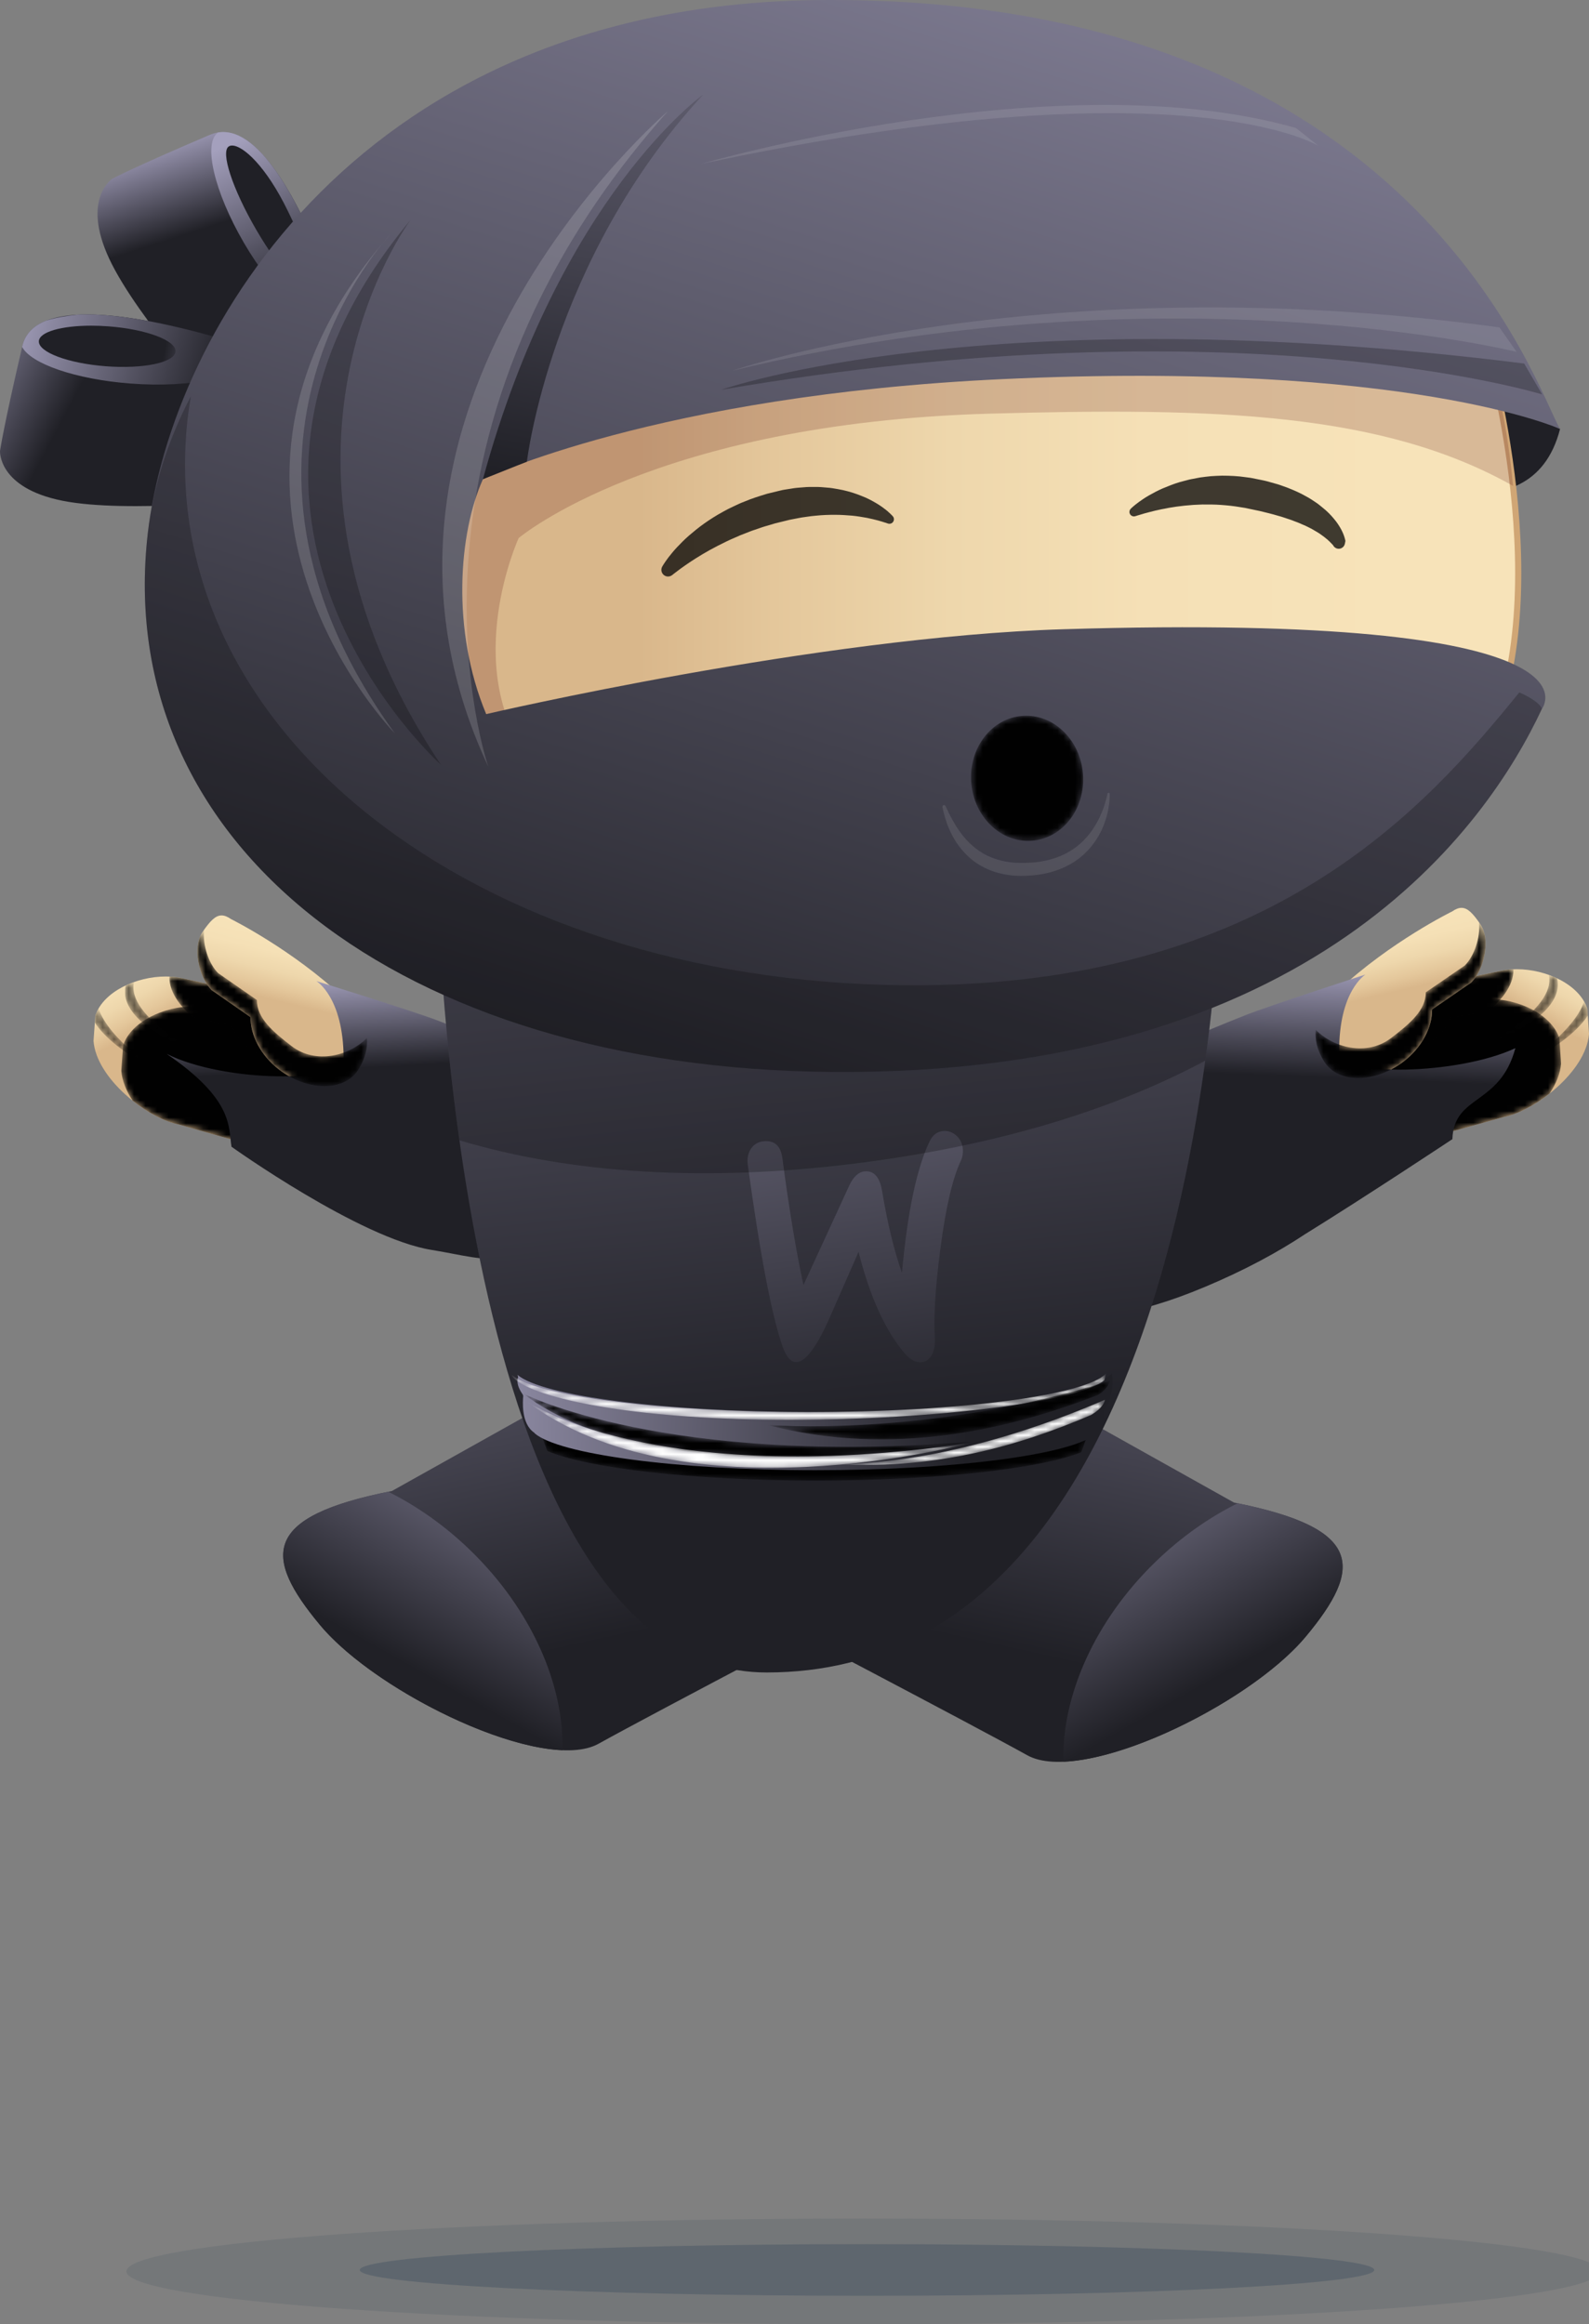 <?xml version="1.0" encoding="utf-8"?>
<!-- Generator: Adobe Illustrator 16.0.0, SVG Export Plug-In . SVG Version: 6.00 Build 0)  -->
<!DOCTYPE svg PUBLIC "-//W3C//DTD SVG 1.1//EN" "http://www.w3.org/Graphics/SVG/1.1/DTD/svg11.dtd">
<svg version="1.1" id="Layer_1" xmlns="http://www.w3.org/2000/svg" xmlns:xlink="http://www.w3.org/1999/xlink" x="0px" y="0px"
	 width="275.718px" height="403.137px" viewBox="0 0 275.718 403.137" enable-background="new 0 0 275.718 403.137"
	 xml:space="preserve">
<rect x="0" y="0" width="275.718" height="403.137" fill="#808080" stroke="none"/>
<g>
	<defs>
		<path id="SVGID_1_" d="M16.543,176.14l-0.314,4.412c0.482,6.496,9.258,13.387,14.737,14.476l13.838,3.942
			c5.478,1.091,11.282-2.031,12.972-6.969l2.297-6.706c1.688-4.935-1.385-9.82-6.859-10.908l-21.899-4.768
			c-0.817-0.163-1.683-0.241-2.568-0.241C23.696,169.377,17.977,171.94,16.543,176.14"/>
	</defs>
	<clipPath id="SVGID_2_">
		<use xlink:href="#SVGID_1_"  overflow="visible"/>
	</clipPath>
	
		<linearGradient id="SVGID_3_" gradientUnits="userSpaceOnUse" x1="-1004.567" y1="819.757" x2="-1003.567" y2="819.757" gradientTransform="matrix(-6.198 -11.224 11.224 -6.198 -15393.982 -6020.736)">
		<stop  offset="0" style="stop-color:#D9B78B"/>
		<stop  offset="0.178" style="stop-color:#E4C79B"/>
		<stop  offset="0.412" style="stop-color:#EED7AC"/>
		<stop  offset="0.67" style="stop-color:#F5E0B6"/>
		<stop  offset="1" style="stop-color:#F7E3B9"/>
	</linearGradient>
	<polygon clip-path="url(#SVGID_2_)" fill="url(#SVGID_3_)" points="74.745,192.891 51.121,150.11 3.244,176.547 26.867,219.329 	
		"/>
</g>
<g>
	<defs>
		<path id="SVGID_4_" d="M21.36,181.315l-0.313,4.412c0.129,1.737,0.863,3.499,1.955,5.174c2.652,2.117,5.61,3.66,7.964,4.127
			l13.838,3.942c5.478,1.091,11.282-2.031,12.972-6.969l2.297-6.706c0.6-1.749,0.588-3.49,0.096-5.06
			c-0.664-0.289-1.375-0.521-2.137-0.672l-21.899-4.768c-0.818-0.163-1.684-0.242-2.569-0.242
			C28.515,174.554,22.795,177.115,21.36,181.315"/>
	</defs>
	<clipPath id="SVGID_5_">
		<use xlink:href="#SVGID_4_"  overflow="visible"/>
	</clipPath>
	<defs>
		<filter id="Adobe_OpacityMaskFilter" filterUnits="userSpaceOnUse" x="15.757" y="166.336" width="50.204" height="41.943">
			<feColorMatrix  type="matrix" values="1 0 0 0 0  0 1 0 0 0  0 0 1 0 0  0 0 0 1 0"/>
		</filter>
	</defs>
	<mask maskUnits="userSpaceOnUse" x="15.757" y="166.336" width="50.204" height="41.943" id="SVGID_6_">
		<g filter="url(#Adobe_OpacityMaskFilter)">
			
				<linearGradient id="SVGID_7_" gradientUnits="userSpaceOnUse" x1="-1036.949" y1="893.332" x2="-1035.949" y2="893.332" gradientTransform="matrix(47.092 10.226 -10.226 47.092 57988.434 -31281.166)">
				<stop  offset="0" style="stop-color:#000000"/>
				<stop  offset="1" style="stop-color:#666666"/>
			</linearGradient>
			<polygon clip-path="url(#SVGID_5_)" fill="url(#SVGID_7_)" points="15.757,198.912 58.887,208.278 65.962,175.702 
				22.831,166.335 			"/>
		</g>
	</mask>
	
		<linearGradient id="SVGID_8_" gradientUnits="userSpaceOnUse" x1="-1036.95" y1="893.332" x2="-1035.949" y2="893.332" gradientTransform="matrix(47.092 10.226 -10.226 47.092 57988.418 -31281.166)">
		<stop  offset="0" style="stop-color:#010101"/>
		<stop  offset="1" style="stop-color:#010101"/>
	</linearGradient>
	<polygon clip-path="url(#SVGID_5_)" mask="url(#SVGID_6_)" fill="url(#SVGID_8_)" points="15.757,198.913 58.887,208.279 
		65.961,175.702 22.831,166.336 	"/>
</g>
<g>
	<defs>
		<path id="SVGID_9_" d="M34.061,176.745l6.191,1.112c0.641,3.061,4.978,5.485,8.646,7.208c4.045,1.903,7.509,4.923,10.237,2.97
			l0.938-2.74c1.688-4.935-1.385-9.82-6.859-10.908l-21.899-4.768c-0.616-0.121-1.259-0.189-1.915-0.219
			C29.278,172.316,31.859,175.329,34.061,176.745"/>
	</defs>
	<clipPath id="SVGID_10_">
		<use xlink:href="#SVGID_9_"  overflow="visible"/>
	</clipPath>
	<defs>
		<filter id="Adobe_OpacityMaskFilter_1_" filterUnits="userSpaceOnUse" x="19.296" y="153.65" width="52.447" height="52.087">
			<feColorMatrix  type="matrix" values="1 0 0 0 0  0 1 0 0 0  0 0 1 0 0  0 0 0 1 0"/>
		</filter>
	</defs>
	<mask maskUnits="userSpaceOnUse" x="19.296" y="153.65" width="52.447" height="52.087" id="SVGID_11_">
		<g filter="url(#Adobe_OpacityMaskFilter_1_)">
			
				<linearGradient id="SVGID_12_" gradientUnits="userSpaceOnUse" x1="-1157.831" y1="826.966" x2="-1156.831" y2="826.966" gradientTransform="matrix(4.578 -3.568 3.568 4.578 2389.557 -7733.294)">
				<stop  offset="0" style="stop-color:#000000"/>
				<stop  offset="1" style="stop-color:#666666"/>
			</linearGradient>
			<polygon clip-path="url(#SVGID_10_)" fill="url(#SVGID_12_)" points="41.556,205.738 71.743,182.207 49.483,153.65 
				19.296,177.182 			"/>
		</g>
	</mask>
	
		<linearGradient id="SVGID_13_" gradientUnits="userSpaceOnUse" x1="-1157.831" y1="826.967" x2="-1156.831" y2="826.967" gradientTransform="matrix(4.578 -3.568 3.568 4.578 2389.553 -7733.294)">
		<stop  offset="0" style="stop-color:#010101"/>
		<stop  offset="1" style="stop-color:#010101"/>
	</linearGradient>
	<polygon clip-path="url(#SVGID_10_)" mask="url(#SVGID_11_)" fill="url(#SVGID_13_)" points="41.556,205.738 71.743,182.207 
		49.483,153.65 19.296,177.182 	"/>
</g>
<g>
	<defs>
		<path id="SVGID_14_" d="M35.179,161.596c-1.884,2.709-0.667,7.911,1.552,10.145l6.746,4.685c-0.034,3.127,1.73,6.616,4.938,9.088
			c4.772,3.681,11.229,3.941,13.714,0.084c4.347-6.751-1.67-11.743-2.383-12.416c-9.026-8.502-19.648-13.759-19.648-13.759
			c-0.62-0.43-1.152-0.641-1.652-0.641C37.377,158.782,36.461,159.748,35.179,161.596"/>
	</defs>
	<clipPath id="SVGID_15_">
		<use xlink:href="#SVGID_14_"  overflow="visible"/>
	</clipPath>
	
		<linearGradient id="SVGID_16_" gradientUnits="userSpaceOnUse" x1="-1054.069" y1="823.586" x2="-1053.069" y2="823.586" gradientTransform="matrix(2.861 -12.004 12.004 2.861 -6820.378 -14835.106)">
		<stop  offset="0" style="stop-color:#D9B78B"/>
		<stop  offset="0.178" style="stop-color:#E4C79B"/>
		<stop  offset="0.412" style="stop-color:#EED7AC"/>
		<stop  offset="0.67" style="stop-color:#F5E0B6"/>
		<stop  offset="1" style="stop-color:#F7E3B9"/>
	</linearGradient>
	<polygon clip-path="url(#SVGID_15_)" fill="url(#SVGID_16_)" points="64.691,196.938 73.393,160.431 35.079,151.299 
		26.378,187.807 	"/>
</g>
<g>
	<defs>
		<rect id="SVGID_17_" x="-1856.061" y="-174.192" width="2380" height="1280"/>
	</defs>
	<clipPath id="SVGID_18_">
		<use xlink:href="#SVGID_17_"  overflow="visible"/>
	</clipPath>
	<g opacity="0.58" clip-path="url(#SVGID_18_)">
		<g>
			<defs>
				<rect id="SVGID_19_" x="21.68" y="170.345" width="13.82" height="12.848"/>
			</defs>
			<clipPath id="SVGID_20_">
				<use xlink:href="#SVGID_19_"  overflow="visible"/>
			</clipPath>
			<g clip-path="url(#SVGID_20_)">
				<defs>
					<path id="SVGID_21_" d="M35.5,183.193c-13.049-4.975-14.34-9.637-13.686-12.259c0.462-0.217,0.942-0.417,1.433-0.589
						C21.85,176.499,35.5,183.193,35.5,183.193"/>
				</defs>
				<clipPath id="SVGID_22_">
					<use xlink:href="#SVGID_21_"  overflow="visible"/>
				</clipPath>
				<defs>
					<filter id="Adobe_OpacityMaskFilter_2_" filterUnits="userSpaceOnUse" x="19.813" y="168.841" width="17.033" height="15.855">
						<feColorMatrix  type="matrix" values="1 0 0 0 0  0 1 0 0 0  0 0 1 0 0  0 0 0 1 0"/>
					</filter>
				</defs>
				<mask maskUnits="userSpaceOnUse" x="19.813" y="168.841" width="17.033" height="15.855" id="SVGID_23_">
					<g filter="url(#Adobe_OpacityMaskFilter_2_)">
						
							<linearGradient id="SVGID_24_" gradientUnits="userSpaceOnUse" x1="-933.052" y1="871.654" x2="-932.052" y2="871.654" gradientTransform="matrix(-9.654 1.024 -1.024 -9.654 -8082.446 9546.374)">
							<stop  offset="0" style="stop-color:#000000"/>
							<stop  offset="1" style="stop-color:#666666"/>
						</linearGradient>
						<polygon clip-path="url(#SVGID_22_)" fill="url(#SVGID_24_)" points="35.34,168.841 19.813,170.488 21.32,184.697 
							36.847,183.05 						"/>
					</g>
				</mask>
				
					<linearGradient id="SVGID_25_" gradientUnits="userSpaceOnUse" x1="-933.052" y1="871.654" x2="-932.052" y2="871.654" gradientTransform="matrix(-9.654 1.024 -1.024 -9.654 -8082.446 9546.374)">
					<stop  offset="0" style="stop-color:#010101"/>
					<stop  offset="1" style="stop-color:#010101"/>
				</linearGradient>
				<polygon clip-path="url(#SVGID_22_)" mask="url(#SVGID_23_)" fill="url(#SVGID_25_)" points="35.34,168.841 19.813,170.488 
					21.32,184.697 36.847,183.05 				"/>
			</g>
		</g>
	</g>
	<g opacity="0.58" clip-path="url(#SVGID_18_)">
		<g>
			<defs>
				<rect id="SVGID_26_" x="16.459" y="174.938" width="11.19" height="11.085"/>
			</defs>
			<clipPath id="SVGID_27_">
				<use xlink:href="#SVGID_26_"  overflow="visible"/>
			</clipPath>
			<g clip-path="url(#SVGID_27_)">
				<defs>
					<path id="SVGID_28_" d="M17.109,174.938c1.745,5.349,10.544,11.085,10.544,11.085c-6.394-3.373-9.658-6.28-11.197-8.655
						l0.087-1.228C16.688,175.722,16.887,175.325,17.109,174.938"/>
				</defs>
				<clipPath id="SVGID_29_">
					<use xlink:href="#SVGID_28_"  overflow="visible"/>
				</clipPath>
				<defs>
					<filter id="Adobe_OpacityMaskFilter_3_" filterUnits="userSpaceOnUse" x="15.294" y="173.764" width="13.521" height="13.433">
						<feColorMatrix  type="matrix" values="1 0 0 0 0  0 1 0 0 0  0 0 1 0 0  0 0 0 1 0"/>
					</filter>
				</defs>
				<mask maskUnits="userSpaceOnUse" x="15.294" y="173.764" width="13.521" height="13.433" id="SVGID_30_">
					<g filter="url(#Adobe_OpacityMaskFilter_3_)">
						
							<linearGradient id="SVGID_31_" gradientUnits="userSpaceOnUse" x1="-912.672" y1="868.513" x2="-911.672" y2="868.513" gradientTransform="matrix(-7.838 0.831 -0.831 -7.838 -6406.026 7745.59)">
							<stop  offset="0" style="stop-color:#000000"/>
							<stop  offset="1" style="stop-color:#666666"/>
						</linearGradient>
						<polygon clip-path="url(#SVGID_29_)" fill="url(#SVGID_31_)" points="27.529,173.764 15.294,175.062 16.581,187.197 
							28.815,185.9 						"/>
					</g>
				</mask>
				
					<linearGradient id="SVGID_32_" gradientUnits="userSpaceOnUse" x1="-912.672" y1="868.513" x2="-911.672" y2="868.513" gradientTransform="matrix(-7.838 0.831 -0.831 -7.838 -6406.026 7745.59)">
					<stop  offset="0" style="stop-color:#010101"/>
					<stop  offset="1" style="stop-color:#010101"/>
				</linearGradient>
				<polygon clip-path="url(#SVGID_29_)" mask="url(#SVGID_30_)" fill="url(#SVGID_32_)" points="27.529,173.764 15.294,175.062 
					16.581,187.197 28.815,185.9 				"/>
			</g>
		</g>
	</g>
</g>
<g>
	<defs>
		<path id="SVGID_33_" d="M59.627,183.557c0.056,4.344-20.688,4.251-30.688-0.749c11.666,8,10.666,12.667,11.23,16.094
			c0,0,22.3,15.938,34.77,17.906c9.5,1.5,18.229,5.459,23-10s-6.343-23.827-22.102-29.841c-4.183-1.597-20.948-6.8-20.948-6.8
			S59.571,172.91,59.627,183.557"/>
	</defs>
	<clipPath id="SVGID_34_">
		<use xlink:href="#SVGID_33_"  overflow="visible"/>
	</clipPath>
	
		<linearGradient id="SVGID_35_" gradientUnits="userSpaceOnUse" x1="-1010.129" y1="937.343" x2="-1009.129" y2="937.343" gradientTransform="matrix(0.865 16.158 -16.158 0.865 16083.197 15679.81)">
		<stop  offset="0" style="stop-color:#A4A0BD"/>
		<stop  offset="1" style="stop-color:#202026"/>
	</linearGradient>
	<polygon clip-path="url(#SVGID_34_)" fill="url(#SVGID_35_)" points="26.159,170.316 29.15,226.204 105.491,222.118 
		102.501,166.23 	"/>
</g>
<g>
	<defs>
		<path id="SVGID_36_" d="M35.179,161.596c-1.884,2.709-0.667,7.911,1.552,10.145l6.746,4.685c-0.034,3.127,1.73,6.616,4.938,9.088
			c4.772,3.681,11.229,3.941,13.714,0.084c1.312-2.037,1.677-3.914,1.53-5.56c-3.014,3.076-8.854,4.653-13.075,1.399
			c-3.207-2.473-6.035-4.847-6-7.974l-6.748-4.686c-1.615-1.625-2.692-4.823-2.436-7.488
			C35.325,161.395,35.258,161.484,35.179,161.596"/>
	</defs>
	<clipPath id="SVGID_37_">
		<use xlink:href="#SVGID_36_"  overflow="visible"/>
	</clipPath>
	<defs>
		<filter id="Adobe_OpacityMaskFilter_4_" filterUnits="userSpaceOnUse" x="32.155" y="160.056" width="32.79" height="30.634">
			<feColorMatrix  type="matrix" values="1 0 0 0 0  0 1 0 0 0  0 0 1 0 0  0 0 0 1 0"/>
		</filter>
	</defs>
	<mask maskUnits="userSpaceOnUse" x="32.155" y="160.056" width="32.79" height="30.634" id="SVGID_38_">
		<g filter="url(#Adobe_OpacityMaskFilter_4_)">
			
				<linearGradient id="SVGID_39_" gradientUnits="userSpaceOnUse" x1="-1014.502" y1="906.233" x2="-1013.502" y2="906.233" gradientTransform="matrix(-1.588 39.179 -39.179 -1.588 33943.227 41355.297)">
				<stop  offset="0" style="stop-color:#000000"/>
				<stop  offset="1" style="stop-color:#666666"/>
			</linearGradient>
			<polygon clip-path="url(#SVGID_37_)" fill="url(#SVGID_39_)" points="33.346,160.056 32.155,189.409 63.755,190.69 
				64.945,161.336 			"/>
		</g>
	</mask>
	
		<linearGradient id="SVGID_40_" gradientUnits="userSpaceOnUse" x1="-1014.502" y1="906.233" x2="-1013.502" y2="906.233" gradientTransform="matrix(-1.588 39.179 -39.179 -1.588 33943.227 41355.297)">
		<stop  offset="0" style="stop-color:#010101"/>
		<stop  offset="1" style="stop-color:#010101"/>
	</linearGradient>
	<polygon clip-path="url(#SVGID_37_)" mask="url(#SVGID_38_)" fill="url(#SVGID_40_)" points="33.346,160.056 32.155,189.409 
		63.755,190.69 64.945,161.336 	"/>
</g>
<g>
	<defs>
		<path id="SVGID_41_" d="M260.687,168.339L238.763,173c-5.48,1.061-8.574,5.931-6.912,10.874l2.264,6.717
			c1.664,4.947,7.455,8.096,12.938,7.032l13.857-3.873c5.484-1.063,14.293-7.91,14.809-14.404l-0.293-4.413
			c-1.422-4.228-7.176-6.823-12.242-6.823C262.324,168.11,261.482,168.185,260.687,168.339"/>
	</defs>
	<clipPath id="SVGID_42_">
		<use xlink:href="#SVGID_41_"  overflow="visible"/>
	</clipPath>
	
		<linearGradient id="SVGID_43_" gradientUnits="userSpaceOnUse" x1="-1067.773" y1="933.559" x2="-1066.773" y2="933.559" gradientTransform="matrix(6.253 -11.193 -11.193 -6.253 17385.221 -5942.153)">
		<stop  offset="0" style="stop-color:#D9B78B"/>
		<stop  offset="0.178" style="stop-color:#E4C79B"/>
		<stop  offset="0.412" style="stop-color:#EED7AC"/>
		<stop  offset="0.67" style="stop-color:#F5E0B6"/>
		<stop  offset="1" style="stop-color:#F7E3B9"/>
	</linearGradient>
	<polygon clip-path="url(#SVGID_42_)" fill="url(#SVGID_43_)" points="217.169,191.415 241.017,148.726 288.736,175.382 
		264.89,218.072 	"/>
</g>
<g>
	<defs>
		<path id="SVGID_44_" d="M255.843,173.491l-21.924,4.661c-0.762,0.148-1.473,0.376-2.139,0.661c-0.502,1.568-0.52,3.309,0.07,5.061
			l2.264,6.717c1.664,4.947,7.455,8.096,12.938,7.032l13.857-3.873c2.355-0.456,5.322-1.984,7.982-4.088
			c1.102-1.669,1.844-3.428,1.982-5.164l-0.293-4.414c-1.42-4.227-7.176-6.822-12.242-6.822
			C257.48,173.262,256.64,173.337,255.843,173.491"/>
	</defs>
	<clipPath id="SVGID_45_">
		<use xlink:href="#SVGID_44_"  overflow="visible"/>
	</clipPath>
	<defs>
		<filter id="Adobe_OpacityMaskFilter_5_" filterUnits="userSpaceOnUse" x="226.101" y="165.224" width="49.932" height="41.501">
			<feColorMatrix  type="matrix" values="1 0 0 0 0  0 1 0 0 0  0 0 1 0 0  0 0 0 1 0"/>
		</filter>
	</defs>
	<mask maskUnits="userSpaceOnUse" x="226.101" y="165.224" width="49.932" height="41.501" id="SVGID_46_">
		<g filter="url(#Adobe_OpacityMaskFilter_5_)">
			
				<linearGradient id="SVGID_47_" gradientUnits="userSpaceOnUse" x1="-1003.085" y1="886.066" x2="-1002.085" y2="886.066" gradientTransform="matrix(-47.141 9.995 9.995 47.141 -55872.395 -31562.315)">
				<stop  offset="0" style="stop-color:#000000"/>
				<stop  offset="1" style="stop-color:#666666"/>
			</linearGradient>
			<polygon clip-path="url(#SVGID_45_)" fill="url(#SVGID_47_)" points="276.033,197.593 232.964,206.725 226.101,174.356 
				269.169,165.224 			"/>
		</g>
	</mask>
	
		<linearGradient id="SVGID_48_" gradientUnits="userSpaceOnUse" x1="-1003.085" y1="886.066" x2="-1002.085" y2="886.066" gradientTransform="matrix(-47.141 9.995 9.995 47.141 -55872.395 -31562.315)">
		<stop  offset="0" style="stop-color:#010101"/>
		<stop  offset="1" style="stop-color:#010101"/>
	</linearGradient>
	<polygon clip-path="url(#SVGID_45_)" mask="url(#SVGID_46_)" fill="url(#SVGID_48_)" points="276.033,197.593 232.964,206.725 
		226.101,174.356 269.169,165.224 	"/>
</g>
<g>
	<defs>
		<path id="SVGID_49_" d="M260.687,168.339L238.763,173c-5.48,1.061-8.574,5.931-6.912,10.874l0.924,2.744
			c2.719,1.967,6.197-1.036,10.252-2.92c3.676-1.704,8.025-4.107,8.68-7.165l6.197-1.082c2.209-1.405,4.805-4.405,4.699-7.321
			C261.947,168.156,261.302,168.22,260.687,168.339"/>
	</defs>
	<clipPath id="SVGID_50_">
		<use xlink:href="#SVGID_49_"  overflow="visible"/>
	</clipPath>
	<defs>
		<filter id="Adobe_OpacityMaskFilter_6_" filterUnits="userSpaceOnUse" x="220.246" y="152.324" width="52.404" height="52.068">
			<feColorMatrix  type="matrix" values="1 0 0 0 0  0 1 0 0 0  0 0 1 0 0  0 0 0 1 0"/>
		</filter>
	</defs>
	<mask maskUnits="userSpaceOnUse" x="220.246" y="152.324" width="52.404" height="52.068" id="SVGID_51_">
		<g filter="url(#Adobe_OpacityMaskFilter_6_)">
			
				<linearGradient id="SVGID_52_" gradientUnits="userSpaceOnUse" x1="-931.465" y1="1004.314" x2="-930.465" y2="1004.314" gradientTransform="matrix(-4.56 -3.591 -3.591 4.56 -389.7 -7741.965)">
				<stop  offset="0" style="stop-color:#000000"/>
				<stop  offset="1" style="stop-color:#666666"/>
			</linearGradient>
			<polygon clip-path="url(#SVGID_50_)" fill="url(#SVGID_52_)" points="250.261,204.392 220.246,180.756 242.634,152.324 
				272.65,175.959 			"/>
		</g>
	</mask>
	
		<linearGradient id="SVGID_53_" gradientUnits="userSpaceOnUse" x1="-931.465" y1="1004.314" x2="-930.465" y2="1004.314" gradientTransform="matrix(-4.56 -3.591 -3.591 4.56 -389.7 -7741.965)">
		<stop  offset="0" style="stop-color:#010101"/>
		<stop  offset="1" style="stop-color:#010101"/>
	</linearGradient>
	<polygon clip-path="url(#SVGID_50_)" mask="url(#SVGID_51_)" fill="url(#SVGID_53_)" points="250.261,204.392 220.246,180.756 
		242.634,152.324 272.65,175.959 	"/>
</g>
<g>
	<defs>
		<path id="SVGID_54_" d="M251.953,158.1c0,0-10.646,5.205-19.715,13.662c-0.717,0.67-6.758,5.632-2.445,12.405
			c2.467,3.869,8.924,3.64,13.715-0.018c3.221-2.456,5.002-5.936,4.982-9.063l6.77-4.652c2.23-2.222,3.471-7.419,1.602-10.137
			c-1.277-1.859-2.189-2.829-3.262-2.83C253.101,157.467,252.57,157.676,251.953,158.1"/>
	</defs>
	<clipPath id="SVGID_55_">
		<use xlink:href="#SVGID_54_"  overflow="visible"/>
	</clipPath>
	
		<linearGradient id="SVGID_56_" gradientUnits="userSpaceOnUse" x1="-1023.034" y1="955.236" x2="-1022.034" y2="955.236" gradientTransform="matrix(-2.802 -12.017 -12.017 2.802 8854.951 -14798.508)">
		<stop  offset="0" style="stop-color:#D9B78B"/>
		<stop  offset="0.178" style="stop-color:#E4C79B"/>
		<stop  offset="0.412" style="stop-color:#EED7AC"/>
		<stop  offset="0.67" style="stop-color:#F5E0B6"/>
		<stop  offset="1" style="stop-color:#F7E3B9"/>
	</linearGradient>
	<polygon clip-path="url(#SVGID_55_)" fill="url(#SVGID_56_)" points="227.193,195.389 218.72,159.043 257.015,150.114 
		265.49,186.46 	"/>
</g>
<g>
	<defs>
		<rect id="SVGID_57_" x="-1856.061" y="-174.192" width="2380" height="1280"/>
	</defs>
	<clipPath id="SVGID_58_">
		<use xlink:href="#SVGID_57_"  overflow="visible"/>
	</clipPath>
	<g opacity="0.58" clip-path="url(#SVGID_58_)">
		<g>
			<defs>
				<rect id="SVGID_59_" x="256.429" y="169.105" width="13.881" height="12.788"/>
			</defs>
			<clipPath id="SVGID_60_">
				<use xlink:href="#SVGID_59_"  overflow="visible"/>
			</clipPath>
			<g clip-path="url(#SVGID_60_)">
				<defs>
					<path id="SVGID_61_" d="M256.435,181.893c13.07-4.911,14.385-9.567,13.744-12.193c-0.461-0.219-0.939-0.421-1.432-0.595
						C270.117,175.266,256.435,181.893,256.435,181.893"/>
				</defs>
				<clipPath id="SVGID_62_">
					<use xlink:href="#SVGID_61_"  overflow="visible"/>
				</clipPath>
				<defs>
					
						<filter id="Adobe_OpacityMaskFilter_7_" filterUnits="userSpaceOnUse" x="255.033" y="167.528" width="17.189" height="15.943">
						<feColorMatrix  type="matrix" values="1 0 0 0 0  0 1 0 0 0  0 0 1 0 0  0 0 0 1 0"/>
					</filter>
				</defs>
				<mask maskUnits="userSpaceOnUse" x="255.033" y="167.528" width="17.189" height="15.943" id="SVGID_63_">
					<g filter="url(#Adobe_OpacityMaskFilter_7_)">
						
							<linearGradient id="SVGID_64_" gradientUnits="userSpaceOnUse" x1="-1103.972" y1="853.108" x2="-1102.972" y2="853.108" gradientTransform="matrix(9.649 1.071 1.071 -9.649 9997.406 9588.891)">
							<stop  offset="0" style="stop-color:#000000"/>
							<stop  offset="1" style="stop-color:#666666"/>
						</linearGradient>
						<polygon clip-path="url(#SVGID_62_)" fill="url(#SVGID_64_)" points="256.609,167.528 272.222,169.261 270.646,183.471 
							255.033,181.738 						"/>
					</g>
				</mask>
				
					<linearGradient id="SVGID_65_" gradientUnits="userSpaceOnUse" x1="-1103.972" y1="853.108" x2="-1102.972" y2="853.108" gradientTransform="matrix(9.649 1.071 1.071 -9.649 9997.406 9588.891)">
					<stop  offset="0" style="stop-color:#010101"/>
					<stop  offset="1" style="stop-color:#010101"/>
				</linearGradient>
				<polygon clip-path="url(#SVGID_62_)" mask="url(#SVGID_63_)" fill="url(#SVGID_65_)" points="256.609,167.528 272.222,169.261 
					270.644,183.471 255.033,181.738 				"/>
			</g>
		</g>
	</g>
	<g opacity="0.58" clip-path="url(#SVGID_58_)">
		<g>
			<defs>
				<rect id="SVGID_66_" x="264.269" y="173.727" width="11.24" height="11.034"/>
			</defs>
			<clipPath id="SVGID_67_">
				<use xlink:href="#SVGID_66_"  overflow="visible"/>
			</clipPath>
			<g clip-path="url(#SVGID_67_)">
				<defs>
					<path id="SVGID_68_" d="M274.865,173.727c-1.771,5.341-10.598,11.034-10.598,11.034c6.41-3.342,9.688-6.233,11.238-8.601
						l-0.08-1.228C275.283,174.514,275.085,174.116,274.865,173.727"/>
				</defs>
				<clipPath id="SVGID_69_">
					<use xlink:href="#SVGID_68_"  overflow="visible"/>
				</clipPath>
				<defs>
					
						<filter id="Adobe_OpacityMaskFilter_8_" filterUnits="userSpaceOnUse" x="263.056" y="172.495" width="13.658" height="13.499">
						<feColorMatrix  type="matrix" values="1 0 0 0 0  0 1 0 0 0  0 0 1 0 0  0 0 0 1 0"/>
					</filter>
				</defs>
				<mask maskUnits="userSpaceOnUse" x="263.056" y="172.495" width="13.658" height="13.499" id="SVGID_70_">
					<g filter="url(#Adobe_OpacityMaskFilter_8_)">
						
							<linearGradient id="SVGID_71_" gradientUnits="userSpaceOnUse" x1="-1123.207" y1="845.667" x2="-1122.207" y2="845.667" gradientTransform="matrix(7.833 0.87 0.87 -7.833 8329.766 7779.819)">
							<stop  offset="0" style="stop-color:#000000"/>
							<stop  offset="1" style="stop-color:#666666"/>
						</linearGradient>
						<polygon clip-path="url(#SVGID_69_)" fill="url(#SVGID_71_)" points="264.404,172.495 276.714,173.861 275.369,185.994 
							263.056,184.627 						"/>
					</g>
				</mask>
				
					<linearGradient id="SVGID_72_" gradientUnits="userSpaceOnUse" x1="-1123.207" y1="845.667" x2="-1122.207" y2="845.667" gradientTransform="matrix(7.833 0.87 0.87 -7.833 8329.766 7779.819)">
					<stop  offset="0" style="stop-color:#010101"/>
					<stop  offset="1" style="stop-color:#010101"/>
				</linearGradient>
				<polygon clip-path="url(#SVGID_69_)" mask="url(#SVGID_70_)" fill="url(#SVGID_72_)" points="264.404,172.495 276.714,173.861 
					275.369,185.994 263.056,184.627 				"/>
			</g>
		</g>
	</g>
</g>
<g>
	<defs>
		<path id="SVGID_73_" d="M216.076,176.091c-15.684,6.209-28.686,12.703-28.686,12.703s-28.851,55.642,21.748,34.395
			c6.805-2.86,12.492-5.928,17.277-9.097c10.734-6.644,25.598-16.507,25.598-16.507c0.26-7.777,8.26-5.777,10.926-15.777
			c-10,4.667-30.574,5.017-30.572,0.673c-0.076-10.647,4.57-13.448,4.57-13.448S220.238,174.443,216.076,176.091"/>
	</defs>
	<clipPath id="SVGID_74_">
		<use xlink:href="#SVGID_73_"  overflow="visible"/>
	</clipPath>
	
		<linearGradient id="SVGID_75_" gradientUnits="userSpaceOnUse" x1="-1008.102" y1="842.92" x2="-1007.102" y2="842.92" gradientTransform="matrix(-0.812 19.752 19.752 0.812 -17255.596 19394.072)">
		<stop  offset="0" style="stop-color:#A4A0BD"/>
		<stop  offset="1" style="stop-color:#202026"/>
	</linearGradient>
	<polygon clip-path="url(#SVGID_74_)" fill="url(#SVGID_75_)" points="266.035,169.161 262.763,248.723 155.443,244.309 
		158.716,164.747 	"/>
</g>
<g>
	<defs>
		<path id="SVGID_76_" d="M254.167,167.466l-6.77,4.652c0.018,3.128-2.82,5.487-6.039,7.944c-4.238,3.234-10.07,1.628-13.07-1.463
			c-0.152,1.646,0.203,3.524,1.504,5.568c2.467,3.869,8.924,3.64,13.715-0.018c3.221-2.456,5.002-5.936,4.982-9.063l6.77-4.652
			c2.23-2.222,3.471-7.419,1.602-10.137c-0.078-0.113-0.146-0.202-0.221-0.308C256.884,162.657,255.791,165.849,254.167,167.466"/>
	</defs>
	<clipPath id="SVGID_77_">
		<use xlink:href="#SVGID_76_"  overflow="visible"/>
	</clipPath>
	<defs>
		<filter id="Adobe_OpacityMaskFilter_9_" filterUnits="userSpaceOnUse" x="227.138" y="158.901" width="32.59" height="30.224">
			<feColorMatrix  type="matrix" values="1 0 0 0 0  0 1 0 0 0  0 0 1 0 0  0 0 0 1 0"/>
		</filter>
	</defs>
	<mask maskUnits="userSpaceOnUse" x="227.138" y="158.901" width="32.59" height="30.224" id="SVGID_78_">
		<g filter="url(#Adobe_OpacityMaskFilter_9_)">
			
				<linearGradient id="SVGID_79_" gradientUnits="userSpaceOnUse" x1="-1016.122" y1="863.699" x2="-1015.122" y2="863.699" gradientTransform="matrix(1.396 39.187 39.187 -1.396 -32183.832 41191.227)">
				<stop  offset="0" style="stop-color:#000000"/>
				<stop  offset="1" style="stop-color:#666666"/>
			</linearGradient>
			<polygon clip-path="url(#SVGID_77_)" fill="url(#SVGID_79_)" points="258.691,158.901 259.728,188.001 228.175,189.125 
				227.138,160.025 			"/>
		</g>
	</mask>
	
		<linearGradient id="SVGID_80_" gradientUnits="userSpaceOnUse" x1="-1016.122" y1="863.699" x2="-1015.122" y2="863.699" gradientTransform="matrix(1.396 39.187 39.187 -1.396 -32183.832 41191.227)">
		<stop  offset="0" style="stop-color:#010101"/>
		<stop  offset="1" style="stop-color:#010101"/>
	</linearGradient>
	<polygon clip-path="url(#SVGID_77_)" mask="url(#SVGID_78_)" fill="url(#SVGID_80_)" points="258.691,158.901 259.728,188 
		228.175,189.125 227.138,160.025 	"/>
</g>
<g>
	<defs>
		<rect id="SVGID_81_" x="-1856.061" y="-174.192" width="2380" height="1280"/>
	</defs>
	<clipPath id="SVGID_82_">
		<use xlink:href="#SVGID_81_"  overflow="visible"/>
	</clipPath>
	<g opacity="0.1" clip-path="url(#SVGID_82_)">
		<g>
			<defs>
				<rect id="SVGID_83_" x="21.939" y="384.809" width="255.65" height="18.328"/>
			</defs>
			<clipPath id="SVGID_84_">
				<use xlink:href="#SVGID_83_"  overflow="visible"/>
			</clipPath>
			<path clip-path="url(#SVGID_84_)" fill="#062542" d="M277.591,393.975c0,5.059-57.227,9.162-127.824,9.162
				c-70.599,0-127.828-4.104-127.828-9.162c0-5.061,57.229-9.166,127.828-9.166C220.365,384.809,277.591,388.914,277.591,393.975"/>
		</g>
	</g>
	<g opacity="0.2" clip-path="url(#SVGID_82_)">
		<g>
			<defs>
				<rect id="SVGID_85_" x="62.42" y="389.25" width="176.039" height="8.957"/>
			</defs>
			<clipPath id="SVGID_86_">
				<use xlink:href="#SVGID_85_"  overflow="visible"/>
			</clipPath>
			<path clip-path="url(#SVGID_86_)" fill="#062542" d="M238.455,393.729c0,2.472-39.402,4.478-88.014,4.478
				c-48.611,0-88.017-2.006-88.017-4.478c0-2.473,39.405-4.479,88.017-4.479C199.052,389.25,238.455,391.257,238.455,393.729"/>
		</g>
	</g>
</g>
<g>
	<defs>
		<path id="SVGID_87_" d="M128.555,278.131c0,0,40.267,21.075,49.695,26.322c9.426,5.247,38.314-8.572,48.326-20.587
			c10.01-12.013,9.969-18.834-12.467-23.25c-0.031-0.005-53.765-30.07-53.765-30.07L128.555,278.131z"/>
	</defs>
	<clipPath id="SVGID_88_">
		<use xlink:href="#SVGID_87_"  overflow="visible"/>
	</clipPath>
	
		<linearGradient id="SVGID_89_" gradientUnits="userSpaceOnUse" x1="-1018.159" y1="879.733" x2="-1017.159" y2="879.733" gradientTransform="matrix(-30.815 137.379 137.379 30.815 -152022.312 112914.867)">
		<stop  offset="0" style="stop-color:#A4A0BD"/>
		<stop  offset="1" style="stop-color:#202026"/>
	</linearGradient>
	<polygon clip-path="url(#SVGID_88_)" fill="url(#SVGID_89_)" points="253.49,234.338 231.412,332.771 111.65,305.908 
		133.729,207.475 	"/>
</g>
<g>
	<defs>
		<path id="SVGID_90_" d="M200.56,270.842c-10.723,10.37-16.336,23.442-16.041,34.727c12.391-0.5,33.736-11.719,42.057-21.702
			c9.912-11.897,9.955-18.699-11.836-23.119C209.794,263.209,204.964,266.583,200.56,270.842"/>
	</defs>
	<clipPath id="SVGID_91_">
		<use xlink:href="#SVGID_90_"  overflow="visible"/>
	</clipPath>
	
		<linearGradient id="SVGID_92_" gradientUnits="userSpaceOnUse" x1="-1024.605" y1="871.311" x2="-1023.606" y2="871.311" gradientTransform="matrix(29.442 52.318 52.318 -29.442 -15234.332 79495.555)">
		<stop  offset="0" style="stop-color:#A4A0BD"/>
		<stop  offset="1" style="stop-color:#202026"/>
	</linearGradient>
	<polygon clip-path="url(#SVGID_91_)" fill="url(#SVGID_92_)" points="223.951,238.391 255.687,294.787 196.804,327.924 
		165.068,271.527 	"/>
</g>
<g>
	<defs>
		<path id="SVGID_93_" d="M68,258.616c-22.437,4.417-22.477,11.237-12.467,23.25c10.012,12.013,38.9,25.834,48.327,20.587
			s49.694-26.322,49.694-26.322l-31.789-47.583C121.766,228.547,68.03,258.611,68,258.616"/>
	</defs>
	<clipPath id="SVGID_94_">
		<use xlink:href="#SVGID_93_"  overflow="visible"/>
	</clipPath>
	
		<linearGradient id="SVGID_95_" gradientUnits="userSpaceOnUse" x1="-1020.756" y1="891.309" x2="-1019.756" y2="891.309" gradientTransform="matrix(30.815 137.379 -137.379 30.815 153974.594 112912.867)">
		<stop  offset="0" style="stop-color:#A4A0BD"/>
		<stop  offset="1" style="stop-color:#202026"/>
	</linearGradient>
	<polygon clip-path="url(#SVGID_94_)" fill="url(#SVGID_95_)" points="28.619,232.339 50.698,330.771 170.458,303.908 
		148.379,205.476 	"/>
</g>
<g>
	<defs>
		<path id="SVGID_96_" d="M55.533,281.866c8.319,9.983,29.666,21.202,42.058,21.702c0.295-11.283-5.318-24.356-16.043-34.727
			c-4.403-4.259-9.234-7.633-14.179-10.095C45.578,263.167,45.62,269.969,55.533,281.866"/>
	</defs>
	<clipPath id="SVGID_97_">
		<use xlink:href="#SVGID_96_"  overflow="visible"/>
	</clipPath>
	
		<linearGradient id="SVGID_98_" gradientUnits="userSpaceOnUse" x1="-1010.962" y1="895.556" x2="-1009.962" y2="895.556" gradientTransform="matrix(-29.442 52.318 -52.318 -29.442 17186.609 79493.555)">
		<stop  offset="0" style="stop-color:#A4A0BD"/>
		<stop  offset="1" style="stop-color:#202026"/>
	</linearGradient>
	<polygon clip-path="url(#SVGID_97_)" fill="url(#SVGID_98_)" points="58.159,236.391 26.422,292.789 85.305,325.926 
		117.042,269.527 	"/>
</g>
<g>
	<defs>
		<path id="SVGID_99_" d="M75.909,153.692c0,0,2.517,136.4,57.119,136.4c79.665,0,79.067-144.896,79.067-144.896
			S145.173,169.929,75.909,153.692"/>
	</defs>
	<clipPath id="SVGID_100_">
		<use xlink:href="#SVGID_99_"  overflow="visible"/>
	</clipPath>
	
		<linearGradient id="SVGID_101_" gradientUnits="userSpaceOnUse" x1="-1020.469" y1="881.867" x2="-1019.468" y2="881.867" gradientTransform="matrix(26.38 258.53 258.53 -26.38 -200947.594 287076.812)">
		<stop  offset="0" style="stop-color:#A4A0BD"/>
		<stop  offset="1" style="stop-color:#202026"/>
	</linearGradient>
	<polygon clip-path="url(#SVGID_100_)" fill="url(#SVGID_101_)" points="211.283,131.383 227.324,288.598 77.319,303.904 
		61.277,146.689 	"/>
</g>
<g>
	<defs>
		<path id="SVGID_102_" d="M163.678,196.174c-1.063,0.085-1.86,0.698-2.395,1.836c-2.232,4.684-3.828,12.28-4.779,22.785
			c-1.381-3.947-2.524-8.663-3.435-14.15c-0.397-2.443-1.395-3.601-2.987-3.473c-1.096,0.087-2.004,0.913-2.726,2.472l-7.946,17.257
			c-1.297-6.022-2.513-13.351-3.649-21.986c-0.275-2.128-1.331-3.119-3.171-2.971c-0.99,0.079-1.746,0.507-2.268,1.279
			c-0.52,0.773-0.712,1.7-0.575,2.785c2.132,15.532,4.132,26.006,5.993,31.415c0.69,1.973,1.532,2.92,2.521,2.84
			c1.521-0.121,3.347-2.521,5.474-7.196c1.152-2.65,2.898-6.625,5.237-11.926c1.975,7.795,4.648,13.667,8.02,17.615
			c0.957,1.1,1.913,1.612,2.869,1.535c0.848-0.068,1.493-0.567,1.932-1.494c0.347-0.758,0.484-1.662,0.421-2.713
			c-0.233-3.795,0.1-9.057,0.997-15.786c0.923-6.972,2.09-11.955,3.504-14.951c0.285-0.591,0.402-1.25,0.357-1.977
			c-0.058-0.969-0.427-1.761-1.105-2.376c-0.61-0.552-1.29-0.83-2.038-0.83C163.846,196.164,163.762,196.168,163.678,196.174"/>
	</defs>
	<clipPath id="SVGID_103_">
		<use xlink:href="#SVGID_102_"  overflow="visible"/>
	</clipPath>
	
		<linearGradient id="SVGID_104_" gradientUnits="userSpaceOnUse" x1="-1020.265" y1="878.736" x2="-1019.267" y2="878.736" gradientTransform="matrix(19.526 132.274 132.274 -19.526 -96178.391 152232.891)">
		<stop  offset="0" style="stop-color:#A4A0BD"/>
		<stop  offset="1" style="stop-color:#202026"/>
	</linearGradient>
	<polygon clip-path="url(#SVGID_103_)" fill="url(#SVGID_104_)" points="166.317,190.746 172.925,235.511 130.41,241.787 
		123.802,197.021 	"/>
</g>
<g>
	<defs>
		<rect id="SVGID_105_" x="-1856.061" y="-174.192" width="2380" height="1280"/>
	</defs>
	<clipPath id="SVGID_106_">
		<use xlink:href="#SVGID_105_"  overflow="visible"/>
	</clipPath>
	<g opacity="0.24" clip-path="url(#SVGID_106_)">
		<g>
			<defs>
				<rect id="SVGID_107_" x="76.06" y="146.319" width="136.03" height="57.182"/>
			</defs>
			<clipPath id="SVGID_108_">
				<use xlink:href="#SVGID_107_"  overflow="visible"/>
			</clipPath>
			<path clip-path="url(#SVGID_108_)" fill="#010101" d="M76.063,158.198c0.308,7.174,1.199,22.181,3.655,39.59
				c19.327,5.796,42.84,7.278,68.81,4.007c25.862-3.257,45.567-9.8,60.604-17.818c2.57-18.735,2.912-33.594,2.955-37.658
				C195.046,151.331,132.895,167.677,76.063,158.198"/>
		</g>
	</g>
</g>
<g>
	<defs>
		<path id="SVGID_109_" d="M141.227,246.717c-23.106,0-42.682-2.245-49.539-5.33c0.939,3.558,2.035,6.994,3.277,10.284
			c6.893,2.964,25.121,5.128,46.546,5.128c20.985,0,38.899-2.029,46.1-4.904c1.287-3.385,2.42-6.925,3.387-10.596
			C184.359,244.434,164.598,246.717,141.227,246.717"/>
	</defs>
	<clipPath id="SVGID_110_">
		<use xlink:href="#SVGID_109_"  overflow="visible"/>
	</clipPath>
	<defs>
		<filter id="Adobe_OpacityMaskFilter_10_" filterUnits="userSpaceOnUse" x="91.505" y="240.126" width="99.676" height="17.843">
			<feColorMatrix  type="matrix" values="1 0 0 0 0  0 1 0 0 0  0 0 1 0 0  0 0 0 1 0"/>
		</filter>
	</defs>
	<mask maskUnits="userSpaceOnUse" x="91.505" y="240.126" width="99.676" height="17.843" id="SVGID_111_">
		<g filter="url(#Adobe_OpacityMaskFilter_10_)">
			
				<linearGradient id="SVGID_112_" gradientUnits="userSpaceOnUse" x1="-1028.565" y1="883.265" x2="-1027.565" y2="883.265" gradientTransform="matrix(110.522 -1.304 -1.304 -110.522 114885.586 96528.461)">
				<stop  offset="0" style="stop-color:#000000"/>
				<stop  offset="1" style="stop-color:#666666"/>
			</linearGradient>
			<polygon clip-path="url(#SVGID_110_)" fill="url(#SVGID_112_)" points="91.505,241.3 190.984,240.126 191.181,256.796 
				91.701,257.97 			"/>
		</g>
	</mask>
	
		<linearGradient id="SVGID_113_" gradientUnits="userSpaceOnUse" x1="-1028.565" y1="883.266" x2="-1027.565" y2="883.266" gradientTransform="matrix(110.522 -1.304 -1.304 -110.522 114885.586 96528.461)">
		<stop  offset="0" style="stop-color:#010101"/>
		<stop  offset="1" style="stop-color:#010101"/>
	</linearGradient>
	<polygon clip-path="url(#SVGID_110_)" mask="url(#SVGID_111_)" fill="url(#SVGID_113_)" points="91.505,241.3 190.984,240.126 
		191.181,256.796 91.701,257.97 	"/>
</g>
<g>
	<defs>
		<path id="SVGID_114_" d="M141.227,244.921c-25.814,0-47.235-2.8-51.421-6.446c0.03,0.134,0.064,0.261,0.097,0.393
			c-0.12,0.263-0.426,1.282,0.813,3.028c0.023,0.086,0.048,0.172,0.072,0.257c-0.072,0.741-0.415,4.768,1.896,6.337
			c0.056,0.043,0.1,0.127,0.1,0.127c4.125,3.588,24.364,6.387,48.727,6.387c23.648,0,43.407-2.576,48.317-6.035
			c0.414-0.345,2.08-2.031,1.689-4.396c0.535-0.7,0.926-1.194,1.172-2.324c0.287-1.319,0.535-2.612,0.229-4.019
			C189.484,242.005,167.658,244.921,141.227,244.921"/>
	</defs>
	<clipPath id="SVGID_115_">
		<use xlink:href="#SVGID_114_"  overflow="visible"/>
	</clipPath>
	
		<linearGradient id="SVGID_116_" gradientUnits="userSpaceOnUse" x1="-1029.408" y1="882.518" x2="-1028.408" y2="882.518" gradientTransform="matrix(97.753 4.504 4.504 -97.753 96723.188 91148.797)">
		<stop  offset="0" style="stop-color:#A4A0BD"/>
		<stop  offset="1" style="stop-color:#202026"/>
	</linearGradient>
	<polygon clip-path="url(#SVGID_115_)" fill="url(#SVGID_116_)" points="89.696,233.46 193.994,238.266 193.003,259.774 
		88.705,254.969 	"/>
</g>
<g>
	<defs>
		<path id="SVGID_117_" d="M140.226,244.921c-25.813,0-47.234-2.8-51.421-6.446c0.091,0.381,0.427,0.671,0.817,0.975
			c4.774,3.54,21.979,6.821,47.274,6.821c25.796,0,50.523-3.23,54.732-6.873c0.098-0.39,0.199-0.775,0.291-1.169
			C188.484,242.005,166.658,244.921,140.226,244.921"/>
	</defs>
	<clipPath id="SVGID_118_">
		<use xlink:href="#SVGID_117_"  overflow="visible"/>
	</clipPath>
	<defs>
		<filter id="Adobe_OpacityMaskFilter_11_" filterUnits="userSpaceOnUse" x="88.71" y="237.014" width="103.303" height="10.475">
			<feColorMatrix  type="matrix" values="1 0 0 0 0  0 1 0 0 0  0 0 1 0 0  0 0 0 1 0"/>
		</filter>
	</defs>
	<mask maskUnits="userSpaceOnUse" x="88.71" y="237.014" width="103.303" height="10.475" id="SVGID_119_">
		<g filter="url(#Adobe_OpacityMaskFilter_11_)">
			
				<linearGradient id="SVGID_120_" gradientUnits="userSpaceOnUse" x1="-1028.286" y1="883.336" x2="-1027.285" y2="883.336" gradientTransform="matrix(114.757 -1.354 -1.354 -114.757 119249.664 100219.719)">
				<stop  offset="0" style="stop-color:#666666"/>
				<stop  offset="1" style="stop-color:#000000"/>
			</linearGradient>
			<polygon clip-path="url(#SVGID_118_)" fill="url(#SVGID_120_)" points="88.71,238.231 191.906,237.014 192.015,246.271 
				88.819,247.488 			"/>
		</g>
	</mask>
	
		<linearGradient id="SVGID_121_" gradientUnits="userSpaceOnUse" x1="-1028.286" y1="883.336" x2="-1027.285" y2="883.336" gradientTransform="matrix(114.757 -1.354 -1.354 -114.757 119249.664 100219.719)">
		<stop  offset="0" style="stop-color:#FFFFFF"/>
		<stop  offset="1" style="stop-color:#FFFFFF"/>
	</linearGradient>
	<polygon clip-path="url(#SVGID_118_)" mask="url(#SVGID_119_)" fill="url(#SVGID_121_)" points="88.71,238.231 191.906,237.014 
		192.013,246.271 88.818,247.488 	"/>
</g>
<g>
	<defs>
		<path id="SVGID_122_" d="M169.289,249.999c-53.733,4.478-78.541-8.303-78.541-8.303
			C114.819,260.21,169.289,249.999,169.289,249.999"/>
	</defs>
	<clipPath id="SVGID_123_">
		<use xlink:href="#SVGID_122_"  overflow="visible"/>
	</clipPath>
	<defs>
		<filter id="Adobe_OpacityMaskFilter_12_" filterUnits="userSpaceOnUse" x="90.53" y="240.77" width="78.977" height="20.367">
			<feColorMatrix  type="matrix" values="1 0 0 0 0  0 1 0 0 0  0 0 1 0 0  0 0 0 1 0"/>
		</filter>
	</defs>
	<mask maskUnits="userSpaceOnUse" x="90.53" y="240.77" width="78.977" height="20.367" id="SVGID_124_">
		<g filter="url(#Adobe_OpacityMaskFilter_12_)">
			
				<linearGradient id="SVGID_125_" gradientUnits="userSpaceOnUse" x1="-1030.581" y1="882.715" x2="-1029.581" y2="882.715" gradientTransform="matrix(87.298 -1.03 -1.03 -87.298 90938.555 76249.195)">
				<stop  offset="0" style="stop-color:#000000"/>
				<stop  offset="1" style="stop-color:#666666"/>
			</linearGradient>
			<polygon clip-path="url(#SVGID_123_)" fill="url(#SVGID_125_)" points="90.53,241.699 169.279,240.77 169.507,260.207 
				90.76,261.137 			"/>
		</g>
	</mask>
	
		<linearGradient id="SVGID_126_" gradientUnits="userSpaceOnUse" x1="-1030.581" y1="882.715" x2="-1029.581" y2="882.715" gradientTransform="matrix(87.298 -1.03 -1.03 -87.298 90938.555 76249.195)">
		<stop  offset="0" style="stop-color:#010101"/>
		<stop  offset="1" style="stop-color:#010101"/>
	</linearGradient>
	<polygon clip-path="url(#SVGID_123_)" mask="url(#SVGID_124_)" fill="url(#SVGID_126_)" points="90.53,241.699 169.279,240.77 
		169.507,260.207 90.76,261.137 	"/>
</g>
<g>
	<defs>
		<path id="SVGID_127_" d="M133.159,247.163c21.858,5.713,42.383,0.603,57.288-5.181c1.254-0.658,1.992-1.807,2.158-2.478
			C160.705,249.443,133.159,247.163,133.159,247.163"/>
	</defs>
	<clipPath id="SVGID_128_">
		<use xlink:href="#SVGID_127_"  overflow="visible"/>
	</clipPath>
	<defs>
		<filter id="Adobe_OpacityMaskFilter_13_" filterUnits="userSpaceOnUse" x="133.002" y="238.803" width="59.759" height="14.775">
			<feColorMatrix  type="matrix" values="1 0 0 0 0  0 1 0 0 0  0 0 1 0 0  0 0 0 1 0"/>
		</filter>
	</defs>
	<mask maskUnits="userSpaceOnUse" x="133.002" y="238.803" width="59.759" height="14.775" id="SVGID_129_">
		<g filter="url(#Adobe_OpacityMaskFilter_13_)">
			
				<linearGradient id="SVGID_130_" gradientUnits="userSpaceOnUse" x1="-1033.628" y1="881.969" x2="-1032.628" y2="881.969" gradientTransform="matrix(66.255 -0.782 -0.782 -66.255 69283.766 57873.664)">
				<stop  offset="0" style="stop-color:#000000"/>
				<stop  offset="1" style="stop-color:#666666"/>
			</linearGradient>
			<polygon clip-path="url(#SVGID_128_)" fill="url(#SVGID_130_)" points="133.002,239.506 192.595,238.803 192.761,252.875 
				133.168,253.578 			"/>
		</g>
	</mask>
	
		<linearGradient id="SVGID_131_" gradientUnits="userSpaceOnUse" x1="-1033.628" y1="881.969" x2="-1032.628" y2="881.969" gradientTransform="matrix(66.255 -0.782 -0.782 -66.255 69283.766 57873.664)">
		<stop  offset="0" style="stop-color:#010101"/>
		<stop  offset="1" style="stop-color:#010101"/>
	</linearGradient>
	<polygon clip-path="url(#SVGID_128_)" mask="url(#SVGID_129_)" fill="url(#SVGID_131_)" points="133.002,239.506 192.595,238.803 
		192.761,252.875 133.168,253.578 	"/>
</g>
<g>
	<defs>
		<path id="SVGID_132_" d="M168.162,250.334c-55.403,7.926-76.869-7.342-76.869-7.342
			C118.681,263.719,168.162,250.334,168.162,250.334"/>
	</defs>
	<clipPath id="SVGID_133_">
		<use xlink:href="#SVGID_132_"  overflow="visible"/>
	</clipPath>
	<defs>
		<filter id="Adobe_OpacityMaskFilter_14_" filterUnits="userSpaceOnUse" x="90.42" y="239.757" width="78.615" height="27.196">
			<feColorMatrix  type="matrix" values="1 0 0 0 0  0 1 0 0 0  0 0 1 0 0  0 0 0 1 0"/>
		</filter>
	</defs>
	<mask maskUnits="userSpaceOnUse" x="90.42" y="239.757" width="78.615" height="27.196" id="SVGID_134_">
		<g filter="url(#Adobe_OpacityMaskFilter_14_)">
			
				<linearGradient id="SVGID_135_" gradientUnits="userSpaceOnUse" x1="-1030.6" y1="882.151" x2="-1029.6" y2="882.151" gradientTransform="matrix(85.751 3.615 3.615 -85.751 85248.219 79620.953)">
				<stop  offset="0" style="stop-color:#666666"/>
				<stop  offset="1" style="stop-color:#000000"/>
			</linearGradient>
			<polygon clip-path="url(#SVGID_133_)" fill="url(#SVGID_135_)" points="91.429,239.757 169.035,243.029 168.026,266.953 
				90.42,263.682 			"/>
		</g>
	</mask>
	
		<linearGradient id="SVGID_136_" gradientUnits="userSpaceOnUse" x1="-1030.6" y1="882.151" x2="-1029.6" y2="882.151" gradientTransform="matrix(85.751 3.615 3.615 -85.751 85248.219 79620.953)">
		<stop  offset="0" style="stop-color:#FFFFFF"/>
		<stop  offset="1" style="stop-color:#FFFFFF"/>
	</linearGradient>
	<polygon clip-path="url(#SVGID_133_)" mask="url(#SVGID_134_)" fill="url(#SVGID_136_)" points="91.429,239.757 169.035,243.029 
		168.026,266.953 90.42,263.682 	"/>
</g>
<g>
	<defs>
		<path id="SVGID_137_" d="M143.414,253.909c18.637,1.207,33.277-3.088,45.902-8.472c1.09-0.66,2.139-1.482,2.428-2.658
			C166.898,253.475,149.687,254.131,143.414,253.909"/>
	</defs>
	<clipPath id="SVGID_138_">
		<use xlink:href="#SVGID_137_"  overflow="visible"/>
	</clipPath>
	<defs>
		<filter id="Adobe_OpacityMaskFilter_15_" filterUnits="userSpaceOnUse" x="140.015" y="229.462" width="55.129" height="38.972">
			<feColorMatrix  type="matrix" values="1 0 0 0 0  0 1 0 0 0  0 0 1 0 0  0 0 0 1 0"/>
		</filter>
	</defs>
	<mask maskUnits="userSpaceOnUse" x="140.015" y="229.462" width="55.129" height="38.972" id="SVGID_139_">
		<g filter="url(#Adobe_OpacityMaskFilter_15_)">
			
				<linearGradient id="SVGID_140_" gradientUnits="userSpaceOnUse" x1="-1009.645" y1="884.783" x2="-1008.645" y2="884.783" gradientTransform="matrix(-72.891 21.898 21.898 72.891 -92735.086 -42154.703)">
				<stop  offset="0" style="stop-color:#666666"/>
				<stop  offset="1" style="stop-color:#000000"/>
			</linearGradient>
			<polygon clip-path="url(#SVGID_138_)" fill="url(#SVGID_140_)" points="195.144,254.095 147.415,268.434 140.015,243.8 
				187.744,229.461 			"/>
		</g>
	</mask>
	
		<linearGradient id="SVGID_141_" gradientUnits="userSpaceOnUse" x1="-1009.645" y1="884.783" x2="-1008.645" y2="884.783" gradientTransform="matrix(-72.891 21.898 21.898 72.891 -92735.086 -42154.766)">
		<stop  offset="0" style="stop-color:#FFFFFF"/>
		<stop  offset="1" style="stop-color:#FFFFFF"/>
	</linearGradient>
	<polygon clip-path="url(#SVGID_138_)" mask="url(#SVGID_139_)" fill="url(#SVGID_141_)" points="195.144,254.095 147.415,268.434 
		140.015,243.8 187.744,229.462 	"/>
</g>
<g>
	<defs>
		<path id="SVGID_142_" d="M143.414,253.909c-0.879-0.058-1.754-0.104-2.643-0.187C140.771,253.723,141.689,253.848,143.414,253.909
			"/>
	</defs>
	<clipPath id="SVGID_143_">
		<use xlink:href="#SVGID_142_"  overflow="visible"/>
	</clipPath>
	<defs>
		<filter id="Adobe_OpacityMaskFilter_16_" filterUnits="userSpaceOnUse" x="140.72" y="252.994" width="2.746" height="1.644">
			<feColorMatrix  type="matrix" values="1 0 0 0 0  0 1 0 0 0  0 0 1 0 0  0 0 0 1 0"/>
		</filter>
	</defs>
	<mask maskUnits="userSpaceOnUse" x="140.72" y="252.994" width="2.746" height="1.644" id="SVGID_144_">
		<g filter="url(#Adobe_OpacityMaskFilter_16_)">
			
				<linearGradient id="SVGID_145_" gradientUnits="userSpaceOnUse" x1="-1009.625" y1="884.794" x2="-1008.639" y2="884.794" gradientTransform="matrix(-72.877 21.894 21.894 72.877 -92718.273 -42150.062)">
				<stop  offset="0" style="stop-color:#666666"/>
				<stop  offset="1" style="stop-color:#000000"/>
			</linearGradient>
			<polygon clip-path="url(#SVGID_143_)" fill="url(#SVGID_145_)" points="143.466,253.894 140.99,254.638 140.72,253.738 
				143.195,252.994 			"/>
		</g>
	</mask>
	
		<linearGradient id="SVGID_146_" gradientUnits="userSpaceOnUse" x1="-1009.625" y1="884.794" x2="-1008.639" y2="884.794" gradientTransform="matrix(-72.877 21.894 21.894 72.877 -92718.273 -42150.062)">
		<stop  offset="0" style="stop-color:#FFFFFF"/>
		<stop  offset="1" style="stop-color:#FFFFFF"/>
	</linearGradient>
	<polygon clip-path="url(#SVGID_143_)" mask="url(#SVGID_144_)" fill="url(#SVGID_146_)" points="143.466,253.894 140.99,254.638 
		140.72,253.738 143.195,252.994 	"/>
</g>
<g>
	<defs>
		<path id="SVGID_147_" d="M36.455,23.372c-13.119,5.582-16.953,7.62-16.953,7.62s-5.4,3.447-0.571,13.841
			c4.828,10.394,20.214,27.155,20.214,27.155l22.887-8.771c0,0-11.059-40.317-23.308-40.32
			C37.971,22.896,37.215,23.048,36.455,23.372"/>
	</defs>
	<clipPath id="SVGID_148_">
		<use xlink:href="#SVGID_147_"  overflow="visible"/>
	</clipPath>
	
		<linearGradient id="SVGID_149_" gradientUnits="userSpaceOnUse" x1="-1023.619" y1="835.322" x2="-1022.619" y2="835.322" gradientTransform="matrix(5.297 16.476 16.476 -5.297 -8310.287 21312.795)">
		<stop  offset="0" style="stop-color:#A4A0BD"/>
		<stop  offset="1" style="stop-color:#202026"/>
	</linearGradient>
	<polygon clip-path="url(#SVGID_148_)" fill="url(#SVGID_149_)" points="57.541,8.93 76.336,67.389 18.592,85.955 -0.203,27.496 	
		"/>
</g>
<g>
	<defs>
		<path id="SVGID_150_" d="M37.855,22.973c-2.672,1.766-0.708,10.256,4.451,19.117c5.217,8.958,11.719,14.895,14.525,13.26
			c1.355-0.788,1.362-3.071,0.537-6.289C53.01,37.443,46.081,22.905,38.725,22.905C38.436,22.905,38.146,22.927,37.855,22.973"/>
	</defs>
	<clipPath id="SVGID_151_">
		<use xlink:href="#SVGID_150_"  overflow="visible"/>
	</clipPath>
	
		<linearGradient id="SVGID_152_" gradientUnits="userSpaceOnUse" x1="-1026.602" y1="857.466" x2="-1025.601" y2="857.466" gradientTransform="matrix(13.528 27.416 27.416 -13.528 -9581.926 39770.391)">
		<stop  offset="0" style="stop-color:#A4A0BD"/>
		<stop  offset="1" style="stop-color:#202026"/>
	</linearGradient>
	<polygon clip-path="url(#SVGID_151_)" fill="url(#SVGID_152_)" points="53.689,13.774 71.718,50.313 39.688,66.116 21.66,29.578 	
		"/>
</g>
<g>
	<defs>
		<path id="SVGID_153_" d="M39.724,25.381c-1.521,0.886,0.601,7.366,4.741,14.474c4.139,7.108,8.727,12.152,10.248,11.266
			c1.521-0.885-1.153-7.072-4.74-14.472c-3.812-7.859-7.816-11.403-9.694-11.404C40.064,25.245,39.879,25.291,39.724,25.381"/>
	</defs>
	<clipPath id="SVGID_154_">
		<use xlink:href="#SVGID_153_"  overflow="visible"/>
	</clipPath>
	
		<linearGradient id="SVGID_155_" gradientUnits="userSpaceOnUse" x1="-1014.993" y1="965.787" x2="-1013.993" y2="965.787" gradientTransform="matrix(-5.288 -12.056 -9.966 3.633 4311.997 -15690.84)">
		<stop  offset="0" style="stop-color:#A4A0BD"/>
		<stop  offset="1" style="stop-color:#202026"/>
	</linearGradient>
	<polygon clip-path="url(#SVGID_154_)" fill="url(#SVGID_155_)" points="40.688,57.674 28.082,28.935 53.747,19.578 66.354,48.317 	
		"/>
</g>
<g>
	<defs>
		<path id="SVGID_156_" d="M3.875,60.033c-3.25,13.881-3.873,18.178-3.873,18.178s-0.411,6.394,10.827,8.642
			c11.238,2.247,33.852-0.259,33.852-0.259l6.451-23.647c0,0-22.034-8.409-36.072-8.409C9.259,54.538,4.824,55.974,3.875,60.033"/>
	</defs>
	<clipPath id="SVGID_157_">
		<use xlink:href="#SVGID_156_"  overflow="visible"/>
	</clipPath>
	
		<linearGradient id="SVGID_158_" gradientUnits="userSpaceOnUse" x1="-1045.377" y1="862.678" x2="-1044.377" y2="862.678" gradientTransform="matrix(22.992 12.181 12.181 -22.992 13518.674 32622.518)">
		<stop  offset="0" style="stop-color:#A4A0BD"/>
		<stop  offset="1" style="stop-color:#202026"/>
	</linearGradient>
	<polygon clip-path="url(#SVGID_157_)" fill="url(#SVGID_158_)" points="10.887,33.216 65.43,62.113 39.835,110.422 -14.707,81.525 
			"/>
</g>
<g>
	<defs>
		<path id="SVGID_159_" d="M13.428,54.58c-2.098,0.226-3.951,0.583-5.472,1.056c-2.117,0.857-3.583,2.262-4.081,4.397
			c-0.013,0.049-0.023,0.095-0.034,0.143c1.518,2.91,9.263,5.615,18.767,6.346c10.773,0.828,19.712-1.196,19.967-4.521
			c0.063-0.802-0.398-1.606-1.271-2.378c-7.636-2.351-18.237-5.084-26.241-5.084C14.504,54.539,13.959,54.553,13.428,54.58"/>
	</defs>
	<clipPath id="SVGID_160_">
		<use xlink:href="#SVGID_159_"  overflow="visible"/>
	</clipPath>
	
		<linearGradient id="SVGID_161_" gradientUnits="userSpaceOnUse" x1="-1040.353" y1="873.477" x2="-1039.353" y2="873.477" gradientTransform="matrix(36.629 10.742 10.742 -36.629 28726.172 43224.117)">
		<stop  offset="0" style="stop-color:#A4A0BD"/>
		<stop  offset="1" style="stop-color:#202026"/>
	</linearGradient>
	<polygon clip-path="url(#SVGID_160_)" fill="url(#SVGID_161_)" points="6.912,44.063 46.096,55.554 39.564,77.826 0.381,66.335 	
		"/>
</g>
<g>
	<defs>
		<path id="SVGID_162_" d="M6.745,59.157c-0.146,1.909,5.04,3.865,11.587,4.368s11.973-0.638,12.119-2.549
			c0.146-1.908-5.041-3.864-11.588-4.367c-1.046-0.081-2.063-0.119-3.035-0.119C10.718,56.49,6.868,57.552,6.745,59.157"/>
	</defs>
	<clipPath id="SVGID_163_">
		<use xlink:href="#SVGID_162_"  overflow="visible"/>
	</clipPath>
	
		<linearGradient id="SVGID_164_" gradientUnits="userSpaceOnUse" x1="-967.075" y1="910.535" x2="-966.075" y2="910.535" gradientTransform="matrix(-14.058 -3.114 -3.046 15.327 -10779.432 -16901.865)">
		<stop  offset="0" style="stop-color:#A4A0BD"/>
		<stop  offset="1" style="stop-color:#202026"/>
	</linearGradient>
	<polygon clip-path="url(#SVGID_163_)" fill="url(#SVGID_164_)" points="29.586,69.121 5.164,63.71 7.61,51.398 32.032,56.808 	"/>
</g>
<g>
	<defs>
		<path id="SVGID_165_" d="M251.544,66.6c-1.471,0.502-11.887,14.695-11.887,14.695s25.893,13.249,31.039-6.894
			c0,0-16.66-7.822-18.982-7.823C251.644,66.579,251.587,66.586,251.544,66.6"/>
	</defs>
	<clipPath id="SVGID_166_">
		<use xlink:href="#SVGID_165_"  overflow="visible"/>
	</clipPath>
	
		<linearGradient id="SVGID_167_" gradientUnits="userSpaceOnUse" x1="-1112.225" y1="794.918" x2="-1111.225" y2="794.918" gradientTransform="matrix(5.853 3.349 3.349 -5.853 4094.548 8453.165)">
		<stop  offset="0" style="stop-color:#A4A0BD"/>
		<stop  offset="1" style="stop-color:#202026"/>
	</linearGradient>
	<polygon clip-path="url(#SVGID_166_)" fill="url(#SVGID_167_)" points="247.314,53.199 282.751,73.477 263.041,107.924 
		227.603,87.646 	"/>
</g>
<g>
	<defs>
		<path id="SVGID_168_" d="M67.03,73.481c-17.688,24.978,4.037,59.838,4.037,59.838c99.499,51.305,185.928-2.582,185.928-2.582
			c14.094-26.413,0.662-71.677,0.662-71.677c-22.365-5.647-44.844-7.799-66.139-7.798C123.12,51.265,67.03,73.481,67.03,73.481"/>
	</defs>
	<clipPath id="SVGID_169_">
		<use xlink:href="#SVGID_168_"  overflow="visible"/>
	</clipPath>
	
		<linearGradient id="SVGID_170_" gradientUnits="userSpaceOnUse" x1="-1027.323" y1="883.443" x2="-1026.322" y2="883.443" gradientTransform="matrix(132.074 -1.038 -1.038 -132.074 136710.562 115731.82)">
		<stop  offset="0" style="stop-color:#D9B78B"/>
		<stop  offset="0.178" style="stop-color:#E4C79B"/>
		<stop  offset="0.412" style="stop-color:#EED7AC"/>
		<stop  offset="0.67" style="stop-color:#F5E0B6"/>
		<stop  offset="1" style="stop-color:#F7E3B9"/>
	</linearGradient>
	<polygon clip-path="url(#SVGID_169_)" fill="url(#SVGID_170_)" points="48.293,51.27 271.076,49.518 272.138,184.616 
		49.355,186.367 	"/>
</g>
<g>
	<defs>
		<rect id="SVGID_171_" x="-1856.061" y="-174.192" width="2380" height="1280"/>
	</defs>
	<clipPath id="SVGID_172_">
		<use xlink:href="#SVGID_171_"  overflow="visible"/>
	</clipPath>
	<path clip-path="url(#SVGID_172_)" fill="none" stroke="#D0A675" stroke-width="1.065" stroke-miterlimit="10" d="M257.656,59.06
		c0,0,13.434,45.264-0.66,71.677c0,0-86.43,53.887-185.929,2.582c0,0-21.725-34.86-4.036-59.838
		C67.03,73.481,163.462,35.277,257.656,59.06z"/>
	<g opacity="0.2" clip-path="url(#SVGID_172_)">
		<g>
			<defs>
				<rect id="SVGID_173_" x="61.909" y="54.698" width="200.62" height="83.447"/>
			</defs>
			<clipPath id="SVGID_174_">
				<use xlink:href="#SVGID_173_"  overflow="visible"/>
			</clipPath>
			<path clip-path="url(#SVGID_174_)" fill="#5B1111" d="M171.902,71.744c39.01-1.079,68.02-0.225,90.625,12.531
				c-0.979-10.726-2.668-16.643-3.889-21.532l-4.311-1.853C158.037,41.631,67.031,73.481,67.031,73.481
				c-1.889,2.666-3.304,5.448-4.369,8.285L61.91,110.79c2.557,10.525,7.079,18.943,8.623,21.627
				c11.691,4.635,29.57,10.505,21.284-0.76c-11.927-16.216-1.822-38.327-1.822-38.327S113.557,73.358,171.902,71.744"/>
		</g>
	</g>
</g>
<g>
	<defs>
		<path id="SVGID_175_" d="M142.627,0.006C62.578,0.568,29.692,57.467,25.65,92.436c-6.257,54.139,43.906,92.846,118.546,93.492
			c83.684,0.724,113.834-42.594,123.35-62.978c0,0,13.039-16.73-83.006-13.809c-42.616,1.295-100.176,14.721-100.176,14.721
			c-6.11-14.6-4.754-31.467-0.567-40.743c0,0,30.172-14.564,90.091-17.358c70.436-3.286,96.809,8.641,96.809,8.641
			C266.72,67.987,245.771,0.001,144.241,0C143.705,0,143.168,0.002,142.627,0.006"/>
	</defs>
	<clipPath id="SVGID_176_">
		<use xlink:href="#SVGID_175_"  overflow="visible"/>
	</clipPath>
	
		<linearGradient id="SVGID_177_" gradientUnits="userSpaceOnUse" x1="-1019.573" y1="882.889" x2="-1018.573" y2="882.889" gradientTransform="matrix(-93.764 307.495 307.495 93.764 -366873 230627.953)">
		<stop  offset="0" style="stop-color:#A4A0BD"/>
		<stop  offset="1" style="stop-color:#202026"/>
	</linearGradient>
	<polygon clip-path="url(#SVGID_176_)" fill="url(#SVGID_177_)" points="332.66,15.879 258.367,259.521 -32.681,170.773 
		41.613,-72.87 	"/>
</g>
<g>
	<defs>
		<rect id="SVGID_178_" x="-1856.061" y="-174.192" width="2380" height="1280"/>
	</defs>
	<clipPath id="SVGID_179_">
		<use xlink:href="#SVGID_178_"  overflow="visible"/>
	</clipPath>
	<g opacity="0.23" clip-path="url(#SVGID_179_)">
		<g>
			<defs>
				<rect id="SVGID_180_" x="25.129" y="68.728" width="242.421" height="117.209"/>
			</defs>
			<clipPath id="SVGID_181_">
				<use xlink:href="#SVGID_180_"  overflow="visible"/>
			</clipPath>
			<path clip-path="url(#SVGID_181_)" fill="#010101" d="M263.623,120.102c-15.941,19.589-43.252,51.339-106.663,50.79
				c-74.64-0.647-130.633-44.378-124.375-98.518c0.139-1.207,0.32-2.423,0.536-3.645c-4.13,7.893-6.576,15.969-7.47,23.707
				c-6.259,54.14,43.904,92.846,118.546,93.492c83.683,0.725,113.833-42.593,123.349-62.977
				C267.546,122.951,267.316,121.724,263.623,120.102"/>
		</g>
	</g>
	<g opacity="0.75" clip-path="url(#SVGID_179_)">
		<g>
			<defs>
				<rect id="SVGID_182_" x="114.76" y="84.458" width="40.35" height="15.54"/>
			</defs>
			<clipPath id="SVGID_183_">
				<use xlink:href="#SVGID_182_"  overflow="visible"/>
			</clipPath>
			<path clip-path="url(#SVGID_183_)" fill="#010101" d="M114.896,98.295c0,0,0.077-0.146,0.277-0.456
				c0.188-0.282,0.458-0.694,0.836-1.187c0.385-0.484,0.849-1.077,1.438-1.704c0.594-0.619,1.266-1.324,2.064-2.018
				c0.802-0.687,1.686-1.424,2.679-2.125c0.993-0.7,2.076-1.395,3.243-2.029c0.578-0.33,1.182-0.635,1.803-0.922
				c0.615-0.298,1.243-0.592,1.896-0.838c1.287-0.551,2.644-0.966,4-1.382c0.689-0.167,1.377-0.334,2.063-0.5l0.516-0.121
				l0.128-0.029l0.212-0.038l0.245-0.039l0.976-0.153c0.336-0.047,0.622-0.112,0.995-0.139c0.368-0.029,0.733-0.058,1.097-0.087
				c0.732-0.077,1.429-0.075,2.107-0.061c0.68-0.014,1.352,0.042,2.005,0.108c0.654,0.039,1.291,0.153,1.907,0.262
				c1.232,0.212,2.376,0.538,3.398,0.908c0.513,0.185,0.992,0.396,1.449,0.579c0.451,0.207,0.869,0.423,1.256,0.635
				c0.772,0.428,1.416,0.842,1.918,1.235c0.511,0.369,0.877,0.72,1.127,0.956c0.245,0.235,0.389,0.399,0.389,0.399
				c0.285,0.328,0.25,0.825-0.078,1.11c-0.217,0.189-0.508,0.237-0.763,0.154l-0.093-0.032c0,0-0.143-0.047-0.407-0.135
				c-0.281-0.093-0.697-0.225-1.233-0.372c-0.534-0.145-1.191-0.298-1.935-0.454c-0.755-0.132-1.594-0.283-2.516-0.375
				c-0.926-0.075-1.917-0.152-2.968-0.152c-1.048-0.004-2.151,0.029-3.287,0.146c-0.572,0.05-1.145,0.108-1.688,0.2l-0.835,0.119
				c-0.274,0.038-0.627,0.12-0.94,0.176l-0.97,0.188l-0.244,0.047l-0.062,0.012l-0.015,0.003c-0.083,0.016,0.096-0.018,0.072-0.013
				l-0.028,0.007l-0.113,0.029l-0.452,0.113l-1.82,0.444l-1.795,0.529c-0.6,0.168-1.172,0.405-1.759,0.589
				c-0.591,0.181-1.149,0.425-1.712,0.64c-0.568,0.208-1.12,0.434-1.651,0.684c-1.085,0.451-2.104,0.961-3.068,1.451
				c-0.963,0.495-1.866,0.987-2.679,1.48c-0.809,0.498-1.561,0.948-2.202,1.387c-0.636,0.443-1.205,0.818-1.651,1.155
				c-0.444,0.335-0.801,0.593-1.028,0.778c-0.211,0.16-0.345,0.272-0.345,0.272c-0.49,0.409-1.219,0.344-1.627-0.146
				c-0.309-0.369-0.347-0.874-0.138-1.275L114.896,98.295z"/>
		</g>
	</g>
	<g opacity="0.75" clip-path="url(#SVGID_179_)">
		<g>
			<defs>
				<rect id="SVGID_184_" x="195.98" y="82.498" width="37.479" height="12.69"/>
			</defs>
			<clipPath id="SVGID_185_">
				<use xlink:href="#SVGID_184_"  overflow="visible"/>
			</clipPath>
			<path clip-path="url(#SVGID_185_)" fill="#010101" d="M231.31,94.574c0.002,0.009-0.027-0.052-0.059-0.079
				c-0.033-0.028-0.068-0.053-0.152-0.15c-0.141-0.169-0.408-0.419-0.736-0.728c-0.35-0.301-0.791-0.649-1.33-1.017
				c-0.281-0.177-0.557-0.373-0.893-0.546c-0.316-0.191-0.646-0.389-1.023-0.563c-0.359-0.191-0.75-0.366-1.166-0.537
				c-0.398-0.19-0.828-0.362-1.281-0.523c-0.441-0.179-0.9-0.349-1.391-0.496c-0.484-0.157-0.963-0.338-1.486-0.464
				c-1.014-0.312-2.096-0.565-3.195-0.833c-0.559-0.117-1.119-0.235-1.684-0.354l-0.85-0.181l-0.816-0.129
				c-1.289-0.22-2.232-0.307-3.336-0.391c-1.104-0.082-2.197-0.088-3.262-0.078c-0.533,0.024-1.057,0.047-1.57,0.07
				c-0.516,0.044-1.02,0.087-1.51,0.129c-0.488,0.068-0.967,0.126-1.436,0.173c-0.465,0.074-0.912,0.145-1.344,0.213
				c-0.426,0.09-0.836,0.175-1.236,0.239c-0.393,0.087-0.766,0.169-1.117,0.245c-0.693,0.183-1.313,0.32-1.813,0.468
				c-0.5,0.149-0.893,0.265-1.16,0.345c-0.256,0.079-0.391,0.122-0.391,0.122l-0.084,0.026c-0.412,0.128-0.85-0.102-0.979-0.513
				c-0.094-0.299,0.004-0.612,0.221-0.81c0,0,0.127-0.116,0.365-0.333c0.236-0.197,0.58-0.494,1.043-0.826
				c0.465-0.326,1.031-0.728,1.721-1.121c0.691-0.387,1.479-0.824,2.379-1.212c0.902-0.378,1.895-0.781,2.98-1.105
				c0.543-0.152,1.105-0.301,1.686-0.445c0.582-0.121,1.182-0.238,1.795-0.345c0.615-0.089,1.244-0.159,1.883-0.228
				c0.641-0.057,1.291-0.062,1.947-0.094c1.313,0.001,2.824,0.069,3.959,0.247l1.008,0.131l0.951,0.189
				c0.633,0.137,1.266,0.239,1.887,0.404c0.621,0.174,1.236,0.346,1.844,0.517c0.604,0.184,1.195,0.421,1.777,0.625
				c1.158,0.454,2.264,0.948,3.271,1.535c0.51,0.271,0.986,0.579,1.443,0.895c0.463,0.297,0.885,0.633,1.281,0.967
				c0.811,0.637,1.486,1.332,2.029,1.996c0.555,0.654,0.961,1.304,1.258,1.861c0.297,0.565,0.469,1.037,0.574,1.391
				c0.051,0.157,0.094,0.338,0.119,0.447c0.025,0.111,0.018,0.125,0.021,0.133l-0.09,0.462c-0.117,0.592-0.689,0.979-1.283,0.863
				C231.734,95.098,231.455,94.868,231.31,94.574"/>
		</g>
	</g>
</g>
<g>
	<defs>
		<path id="SVGID_186_" d="M83.797,83.119l7.627-3.04c0,0,4.115-35.014,30.561-63.646C121.984,16.433,97.168,34.105,83.797,83.119"
			/>
	</defs>
	<clipPath id="SVGID_187_">
		<use xlink:href="#SVGID_186_"  overflow="visible"/>
	</clipPath>
	
		<linearGradient id="SVGID_188_" gradientUnits="userSpaceOnUse" x1="-1018.56" y1="880.144" x2="-1017.56" y2="880.144" gradientTransform="matrix(-29.402 151.836 151.836 29.402 -163460.406 128708.391)">
		<stop  offset="0" style="stop-color:#A4A0BD"/>
		<stop  offset="1" style="stop-color:#202026"/>
	</linearGradient>
	<polygon clip-path="url(#SVGID_187_)" fill="url(#SVGID_188_)" points="134.432,18.843 120.604,90.247 71.35,80.708 85.177,9.306 	
		"/>
</g>
<g>
	<defs>
		<rect id="SVGID_189_" x="-1856.061" y="-174.192" width="2380" height="1280"/>
	</defs>
	<clipPath id="SVGID_190_">
		<use xlink:href="#SVGID_189_"  overflow="visible"/>
	</clipPath>
	<g opacity="0.24" clip-path="url(#SVGID_190_)">
		<g>
			<defs>
				<rect id="SVGID_191_" x="125.149" y="58.808" width="142.44" height="9.6"/>
			</defs>
			<clipPath id="SVGID_192_">
				<use xlink:href="#SVGID_191_"  overflow="visible"/>
			</clipPath>
			<path clip-path="url(#SVGID_192_)" fill="#010101" d="M267.587,68.412c0,0-52.586-16.233-142.438-0.804
				c0,0,46.088-16.285,139.323-4.55L267.587,68.412z"/>
		</g>
	</g>
	<g opacity="0.24" clip-path="url(#SVGID_190_)">
		<g>
			<defs>
				<rect id="SVGID_193_" x="53.47" y="38.108" width="23.04" height="94.544"/>
			</defs>
			<clipPath id="SVGID_194_">
				<use xlink:href="#SVGID_193_"  overflow="visible"/>
			</clipPath>
			<path clip-path="url(#SVGID_194_)" fill="#010101" d="M71.271,38.111c0,0-30.638,40.632,5.237,94.541
				C76.509,132.652,28.369,89.509,71.271,38.111"/>
		</g>
	</g>
	<g opacity="0.15" clip-path="url(#SVGID_190_)">
		<g>
			<defs>
				<rect id="SVGID_195_" x="50.229" y="40.528" width="18.29" height="86.684"/>
			</defs>
			<clipPath id="SVGID_196_">
				<use xlink:href="#SVGID_195_"  overflow="visible"/>
			</clipPath>
			<path clip-path="url(#SVGID_196_)" fill="#FFFFFF" d="M67.825,40.53c0,0-35.431,36.87,0.694,86.682
				C68.52,127.212,27.828,85.675,67.825,40.53"/>
		</g>
	</g>
	<g opacity="0.15" clip-path="url(#SVGID_190_)">
		<g>
			<defs>
				<rect id="SVGID_197_" x="76.75" y="19.268" width="39.159" height="113.717"/>
			</defs>
			<clipPath id="SVGID_198_">
				<use xlink:href="#SVGID_197_"  overflow="visible"/>
			</clipPath>
			<path clip-path="url(#SVGID_198_)" fill="#FFFFFF" d="M115.906,19.271c0,0-60.403,51.395-31.173,113.715
				C84.733,132.986,65.022,76.257,115.906,19.271"/>
		</g>
	</g>
	<g opacity="0.1" clip-path="url(#SVGID_190_)">
		<g>
			<defs>
				<rect id="SVGID_199_" x="127.149" y="53.328" width="136" height="10.95"/>
			</defs>
			<clipPath id="SVGID_200_">
				<use xlink:href="#SVGID_199_"  overflow="visible"/>
			</clipPath>
			<path clip-path="url(#SVGID_200_)" fill="#FFFFFF" d="M127.147,64.28c0,0,53.249-18.417,133.026-7.492l2.98,4.245
				C263.154,61.034,202.544,46.063,127.147,64.28"/>
		</g>
	</g>
	<g opacity="0.1" clip-path="url(#SVGID_190_)">
		<g>
			<defs>
				<rect id="SVGID_201_" x="121.659" y="18.198" width="107.129" height="10.23"/>
			</defs>
			<clipPath id="SVGID_202_">
				<use xlink:href="#SVGID_201_"  overflow="visible"/>
			</clipPath>
			<path clip-path="url(#SVGID_202_)" fill="#FFFFFF" d="M121.662,28.429c0,0,61.839-18.01,103.205-6.227l3.918,3.106
				C228.785,25.308,205.39,10.649,121.662,28.429"/>
		</g>
	</g>
	<g opacity="0.1" clip-path="url(#SVGID_190_)">
		<g>
			<defs>
				<rect id="SVGID_203_" x="163.52" y="137.501" width="29.041" height="14.423"/>
			</defs>
			<clipPath id="SVGID_204_">
				<use xlink:href="#SVGID_203_"  overflow="visible"/>
			</clipPath>
			<path clip-path="url(#SVGID_204_)" fill="#FFFFFF" d="M164.064,139.811c0,0,0.267,0.589,0.762,1.574
				c0.502,0.979,1.255,2.359,2.411,3.764c1.162,1.391,2.764,2.774,4.807,3.583c1.014,0.408,2.123,0.687,3.279,0.831
				c1.158,0.145,2.354,0.13,3.602,0.061c1.166-0.063,2.383-0.281,3.498-0.599c1.129-0.313,2.191-0.763,3.141-1.334
				c1.922-1.117,3.355-2.722,4.326-4.27c0.977-1.555,1.525-3.036,1.85-4.082c0.324-1.05,0.424-1.672,0.424-1.672
				c0.016-0.107,0.115-0.18,0.223-0.163c0.092,0.015,0.16,0.093,0.164,0.183c0,0,0.037,0.663-0.104,1.804
				c-0.148,1.134-0.482,2.77-1.352,4.59c-0.854,1.812-2.33,3.797-4.48,5.255c-1.072,0.721-2.285,1.306-3.564,1.73
				c-1.293,0.42-2.607,0.668-3.996,0.777c-1.301,0.114-2.678,0.123-4.02-0.072c-1.338-0.18-2.654-0.529-3.836-1.092
				c-1.188-0.542-2.251-1.25-3.122-2.058c-0.881-0.797-1.586-1.667-2.14-2.515c-1.109-1.705-1.66-3.282-1.98-4.378
				c-0.165-0.549-0.261-0.987-0.328-1.284c-0.064-0.296-0.099-0.453-0.099-0.453c-0.035-0.153,0.06-0.305,0.213-0.339
				C163.876,139.621,164.009,139.692,164.064,139.811"/>
		</g>
	</g>
</g>
<g>
	<defs>
		<path id="SVGID_205_" d="M177.367,124.17c-5.354,0.423-9.313,5.612-8.84,11.591c0.471,5.98,5.196,10.484,10.549,10.061
			c5.355-0.423,9.313-5.612,8.84-11.591c-0.451-5.719-4.791-10.089-9.854-10.089C177.832,124.142,177.599,124.151,177.367,124.17"/>
	</defs>
	<clipPath id="SVGID_206_">
		<use xlink:href="#SVGID_205_"  overflow="visible"/>
	</clipPath>
	<defs>
		<filter id="Adobe_OpacityMaskFilter_17_" filterUnits="userSpaceOnUse" x="168.023" y="124.114" width="20.394" height="22.159">
			<feColorMatrix  type="matrix" values="1 0 0 0 0  0 1 0 0 0  0 0 1 0 0  0 0 0 1 0"/>
		</filter>
	</defs>
	<mask maskUnits="userSpaceOnUse" x="168.023" y="124.114" width="20.394" height="22.159" id="SVGID_207_">
		<g filter="url(#Adobe_OpacityMaskFilter_17_)">
			
				<linearGradient id="SVGID_208_" gradientUnits="userSpaceOnUse" x1="-1010.31" y1="844.986" x2="-1009.31" y2="844.986" gradientTransform="matrix(-0.029 20.772 20.772 0.029 -17402.996 21094.771)">
				<stop  offset="0" style="stop-color:#FFFFFF"/>
				<stop  offset="0.068" style="stop-color:#D7D7D7"/>
				<stop  offset="0.162" style="stop-color:#A5A5A5"/>
				<stop  offset="0.262" style="stop-color:#797979"/>
				<stop  offset="0.365" style="stop-color:#535353"/>
				<stop  offset="0.471" style="stop-color:#353535"/>
				<stop  offset="0.583" style="stop-color:#1E1E1E"/>
				<stop  offset="0.702" style="stop-color:#0D0D0D"/>
				<stop  offset="0.833" style="stop-color:#030303"/>
				<stop  offset="1" style="stop-color:#000000"/>
			</linearGradient>
			<polygon clip-path="url(#SVGID_206_)" fill="url(#SVGID_208_)" points="188.417,124.142 188.386,146.273 168.023,146.245 
				168.054,124.114 			"/>
		</g>
	</mask>
	
		<linearGradient id="SVGID_209_" gradientUnits="userSpaceOnUse" x1="-1010.31" y1="844.986" x2="-1009.31" y2="844.986" gradientTransform="matrix(-0.029 20.772 20.772 0.029 -17402.996 21094.771)">
		<stop  offset="0" style="stop-color:#010101"/>
		<stop  offset="1" style="stop-color:#010101"/>
	</linearGradient>
	<polygon clip-path="url(#SVGID_206_)" mask="url(#SVGID_207_)" fill="url(#SVGID_209_)" points="188.417,124.142 188.386,146.273 
		168.023,146.245 168.054,124.114 	"/>
</g>
</svg>
